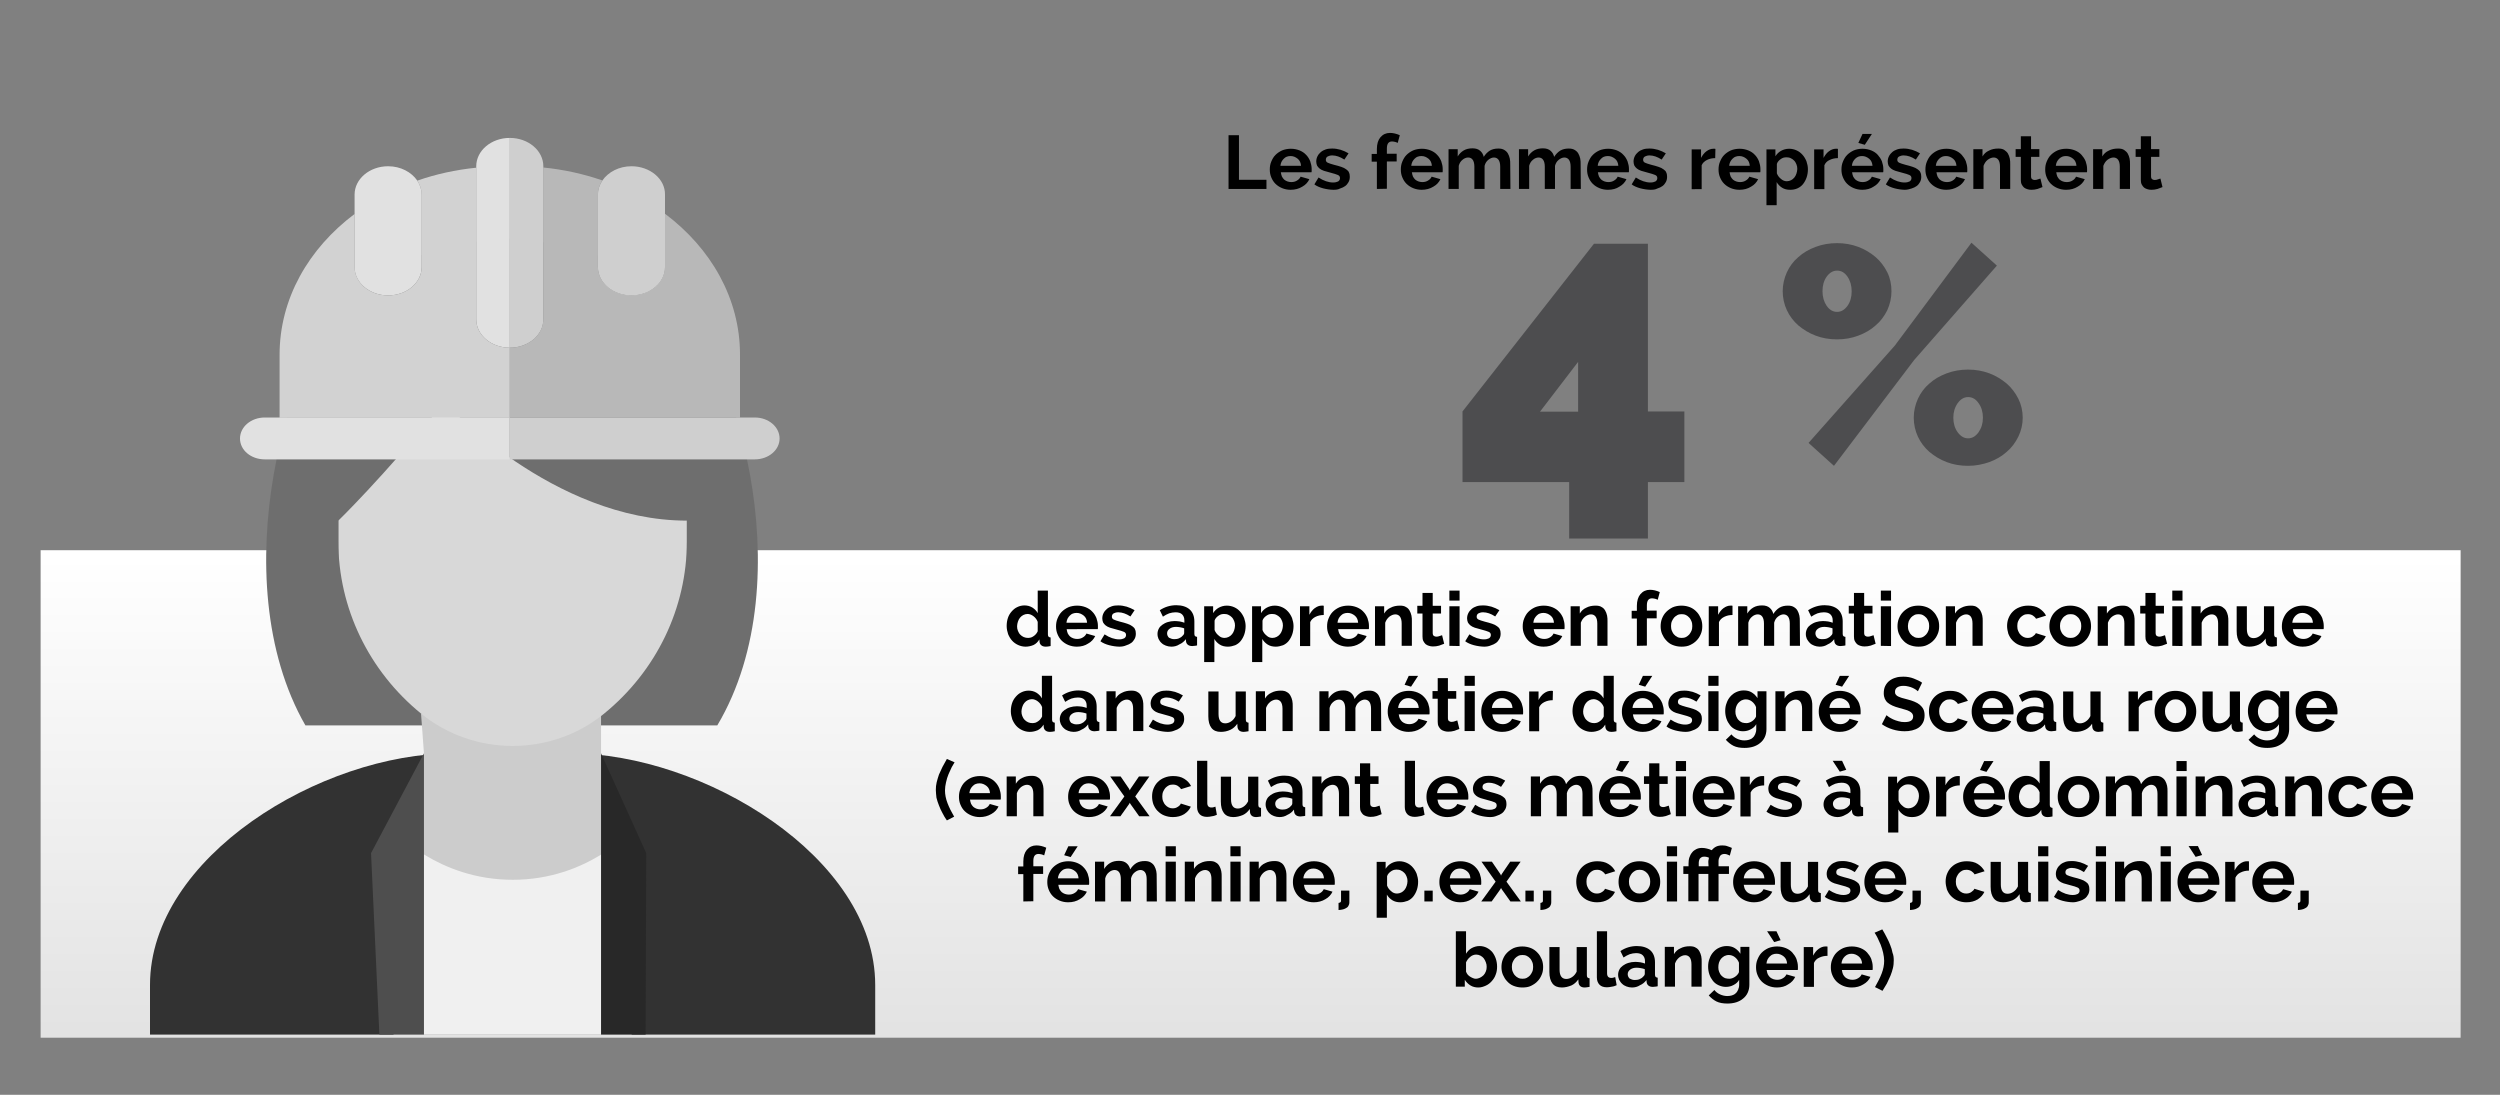 <?xml version="1.0" encoding="utf-8"?>
<!-- Generator: Adobe Illustrator 22.0.1, SVG Export Plug-In . SVG Version: 6.00 Build 0)  -->
<svg version="1.1" id="Layer_1" xmlns="http://www.w3.org/2000/svg" xmlns:xlink="http://www.w3.org/1999/xlink" x="0px" y="0px"
	 viewBox="0 0 1200 525.5" style="enable-background:new 0 0 1200 525.5;" xml:space="preserve">
<rect x="0" y="0" width="1200" height="525.5" fill="#808080" stroke="none"/>
<style type="text/css">
	.st0{fill:url(#SVGID_1_);}
	.st1{fill:#4D4D4F;}
	.st2{fill:#6E6E6E;}
	.st3{fill:#323232;}
	.st4{fill:#CCCCCC;}
	.st5{fill:#D8D8D8;}
	.st6{fill:#F0F0F0;}
	.st7{fill:#4E4E4E;}
	.st8{fill:#282828;}
	.st9{fill:#B8B8B8;}
	.st10{fill:#D2D2D2;}
	.st11{fill:#E1E1E1;}
	.st12{fill:#CFCFCF;}
</style>
<linearGradient id="SVGID_1_" gradientUnits="userSpaceOnUse" x1="600.3" y1="-674.826" x2="600.3" y2="-2748.604" gradientTransform="matrix(1 0 0 -1 0 -407.907)">
	<stop  offset="0" style="stop-color:#FFFFFF"/>
	<stop  offset="1" style="stop-color:#000000"/>
</linearGradient>
<rect x="19.5" y="264.1" class="st0" width="1161.6" height="234"/>
<g>
	<path class="st1" d="M753.2,258.5v-27.1H702v-33.9l63.1-80.5H791v80.5h17.5v33.9H791v27.1H753.2z M739.2,197.6h18.3v-23.9
		L739.2,197.6z"/>
	<path class="st1" d="M881.8,162.9c-3.7,0-7.2-0.6-10.3-1.8c-3.2-1.2-5.9-2.9-8.3-4.9c-2.3-2-4.2-4.5-5.5-7.3s-2-5.9-2-9.1
		s0.7-6.2,2-9.1c1.3-2.8,3.1-5.3,5.5-7.3c2.3-2.1,5.1-3.7,8.3-4.9c3.2-1.2,6.6-1.8,10.3-1.8c3.6,0,7,0.6,10.2,1.8
		c3.2,1.2,5.9,2.9,8.3,4.9c2.3,2,4.2,4.5,5.6,7.3c1.4,2.8,2,5.9,2,9.1s-0.7,6.2-2,9.1c-1.4,2.8-3.2,5.3-5.6,7.3
		c-2.3,2.1-5.1,3.7-8.3,4.9S885.5,162.9,881.8,162.9z M868.1,212.6l41.4-46.7l36.8-49.4l12.2,11l-39.7,45.3l-38.5,50.8L868.1,212.6z
		 M881.8,149.7c2,0,3.6-1,5-2.9c1.4-2,2-4.3,2-7s-0.7-5.1-2-7c-1.4-2-3-2.9-5-2.9s-3.6,1-5,2.9c-1.4,2-2,4.3-2,7s0.7,5.1,2,7
		C878.2,148.8,879.9,149.7,881.8,149.7z M944.7,223.6c-3.7,0-7.2-0.6-10.3-1.8c-3.2-1.2-5.9-2.9-8.3-4.9c-2.3-2-4.2-4.5-5.5-7.3
		s-2-5.9-2-9.1s0.7-6.2,2-9.1c1.3-2.8,3.1-5.3,5.5-7.3c2.3-2.1,5.1-3.7,8.3-4.9c3.2-1.2,6.6-1.8,10.3-1.8c3.6,0,7,0.6,10.2,1.8
		c3.2,1.2,5.9,2.9,8.3,4.9c2.3,2,4.2,4.5,5.6,7.3c1.4,2.8,2.1,5.9,2.1,9.1s-0.7,6.2-2.1,9.1c-1.4,2.8-3.2,5.3-5.6,7.3
		c-2.3,2.1-5.1,3.7-8.3,4.9C951.7,222.9,948.3,223.6,944.7,223.6z M944.7,210.4c2,0,3.6-1,5-2.9c1.4-2,2.1-4.3,2.1-7s-0.7-5.1-2.1-7
		c-1.4-2-3-2.9-5-2.9s-3.6,1-5,2.9c-1.4,2-2.1,4.3-2.1,7s0.7,5.1,2.1,7S942.7,210.4,944.7,210.4z"/>
</g>
<g id="XMLID_22_">
	<g id="XMLID_23_">
		<path id="XMLID_32_" class="st2" d="M320.1,140.3c-26.3-21.2-62.4-24.9-74.6-25.6v-0.1c0,0-0.7,0-2.1,0c-1.4,0-2.2,0-2.2,0v0.1
			c-11.9,0.7-46.4,4.5-71.5,25.6c-30.9,26-63.5,137.4-23.1,207.9H241l0,0h103.3C386.2,277.7,352.2,166.2,320.1,140.3z"/>
		<path id="XMLID_31_" class="st3" d="M420.1,496.6H72v-23.8c0-61.4,82.1-111.2,145.5-111.2h56.4c63.4,0,146.2,49.8,146.2,111.2
			L420.1,496.6L420.1,496.6z"/>
		<polygon id="XMLID_30_" class="st4" points="202.1,342.6 203.5,361.6 185.7,429.1 303.7,429.1 288.5,361.6 288.5,342.6 		"/>
		<path id="XMLID_28_" class="st5" d="M246,171.7h-83.6v88.2c0,31.9,14.6,62.2,39.8,82.7l0,0c25.4,20.6,62.4,20.6,87.7,0l0,0
			c25.2-20.5,39.8-50.8,39.8-82.7v-88.2H246z"/>
		<path id="XMLID_27_" class="st2" d="M162.4,249.9c0,0,20.6-19.9,50.9-56.8c0,0,52.1,56.8,116.4,56.8v62.5l8-100
			c3-37.8-18.4-72.3-50.1-80.4l-18-4.7c-27-7-55.3-2.9-80,11.7l0,0c-23.6,13.9-37.6,43.3-35.1,74.2l7.9,99.2L162.4,249.9
			L162.4,249.9z"/>
		<path id="XMLID_26_" class="st6" d="M303.2,398.5v98.2H188.9v-98.2c0,0,21,23.8,57.2,23.8S303.2,398.5,303.2,398.5z"/>
		<polygon id="XMLID_25_" class="st7" points="203.5,361.6 178.1,409.5 182.1,496.6 203.5,496.6 		"/>
		<polygon id="XMLID_24_" class="st8" points="288.5,361.6 310.2,409.5 309.9,496.6 288.5,496.6 		"/>
	</g>
</g>
<g>
	<g>
		<path d="M492.3,310.4c-1.3,0-2.5-0.3-3.6-0.8s-2.1-1.2-2.9-2.1s-1.4-1.9-1.9-3.1c-0.4-1.2-0.7-2.5-0.7-3.9s0.2-2.7,0.6-3.9
			c0.4-1.2,1-2.2,1.8-3.1s1.6-1.6,2.7-2.1c1-0.5,2.2-0.8,3.4-0.8c1.4,0,2.6,0.3,3.8,1c1.1,0.7,2,1.6,2.6,2.7v-10.8h4.9v21
			c0,0.5,0.1,0.9,0.3,1.1c0.2,0.2,0.5,0.3,1,0.4v4.1c-0.9,0.2-1.7,0.3-2.3,0.3c-0.9,0-1.6-0.2-2.1-0.6s-0.8-0.9-0.9-1.6l-0.1-1.3
			c-0.7,1.2-1.6,2.1-2.8,2.7C494.9,310.1,493.6,310.4,492.3,310.4z M493.5,306.2c0.5,0,0.9-0.1,1.4-0.2c0.5-0.2,0.9-0.4,1.3-0.7
			c0.4-0.3,0.8-0.6,1.1-1c0.3-0.4,0.6-0.8,0.8-1.3v-4.5c-0.4-1.1-1.1-2-2-2.7s-1.9-1.1-2.9-1.1c-0.7,0-1.4,0.2-2,0.5
			s-1.1,0.7-1.6,1.3c-0.4,0.5-0.8,1.2-1,1.9c-0.2,0.7-0.4,1.4-0.4,2.2c0,0.8,0.1,1.5,0.4,2.2s0.6,1.3,1.1,1.8s1,0.9,1.7,1.2
			S492.8,306.2,493.5,306.2z"/>
		<path d="M516.9,310.4c-1.5,0-2.9-0.3-4.1-0.8c-1.2-0.5-2.3-1.2-3.2-2.1c-0.9-0.9-1.5-1.9-2-3.1s-0.7-2.4-0.7-3.7
			c0-1.4,0.2-2.6,0.7-3.8c0.5-1.2,1.1-2.3,2-3.2c0.9-0.9,1.9-1.6,3.2-2.2c1.2-0.5,2.7-0.8,4.2-0.8c1.6,0,2.9,0.3,4.2,0.8
			c1.2,0.5,2.3,1.2,3.1,2.1c0.9,0.9,1.5,1.9,2,3.1c0.4,1.2,0.7,2.4,0.7,3.7c0,0.3,0,0.6,0,0.9s0,0.5-0.1,0.7H512
			c0.1,0.8,0.3,1.4,0.5,2c0.3,0.6,0.7,1.1,1.1,1.5c0.5,0.4,1,0.7,1.6,0.9c0.6,0.2,1.2,0.3,1.8,0.3c1,0,1.9-0.2,2.7-0.7
			c0.9-0.5,1.4-1.1,1.8-1.9l4.2,1.2c-0.7,1.5-1.8,2.7-3.4,3.6C520.8,309.9,519,310.4,516.9,310.4z M521.8,298.9
			c-0.1-1.4-0.6-2.6-1.6-3.4s-2.1-1.3-3.4-1.3c-0.7,0-1.3,0.1-1.8,0.3c-0.6,0.2-1.1,0.6-1.5,1s-0.8,0.9-1.1,1.5s-0.4,1.2-0.5,1.9
			H521.8z"/>
		<path d="M537.3,310.4c-0.8,0-1.6-0.1-2.4-0.2s-1.7-0.3-2.5-0.5s-1.6-0.5-2.3-0.8s-1.4-0.7-1.9-1.1l2-3.3c2.4,1.6,4.8,2.4,7,2.4
			c1,0,1.8-0.2,2.4-0.5c0.6-0.4,0.9-0.9,0.9-1.6s-0.3-1.2-1-1.5s-1.9-0.7-3.5-1.1c-1.2-0.3-2.3-0.6-3.2-0.9s-1.6-0.7-2.1-1.1
			s-0.9-0.9-1.2-1.4c-0.2-0.5-0.4-1.2-0.4-1.9c0-1,0.2-1.8,0.6-2.6c0.4-0.8,0.9-1.4,1.6-2s1.5-1,2.4-1.3s1.9-0.4,3-0.4
			c1.4,0,2.7,0.2,4.1,0.6c1.3,0.4,2.6,1,3.8,1.7l-2,3c-1.1-0.7-2.1-1.2-3-1.5s-1.9-0.5-2.8-0.5c-0.9,0-1.6,0.2-2.2,0.5
			c-0.6,0.3-0.9,0.9-0.9,1.6s0.3,1.1,0.9,1.4c0.6,0.3,1.6,0.6,3,1c1.4,0.3,2.5,0.7,3.5,1s1.7,0.7,2.4,1.2s1.1,0.9,1.3,1.5
			c0.3,0.6,0.4,1.3,0.4,2.1c0,0.9-0.2,1.8-0.6,2.5s-0.9,1.4-1.6,1.9c-0.7,0.5-1.5,0.9-2.5,1.2C539.6,310.2,538.5,310.4,537.3,310.4z
			"/>
		<path d="M562.2,310.4c-0.9,0-1.8-0.2-2.6-0.5s-1.5-0.7-2.1-1.3c-0.6-0.5-1-1.2-1.4-1.9c-0.3-0.7-0.5-1.5-0.5-2.4s0.2-1.7,0.6-2.5
			c0.4-0.8,1-1.4,1.7-1.9s1.6-1,2.6-1.3s2.1-0.5,3.3-0.5c0.8,0,1.7,0.1,2.5,0.2s1.5,0.4,2.2,0.6v-1.1c0-1.3-0.4-2.2-1.1-2.9
			c-0.7-0.7-1.8-1-3.2-1c-1,0-2,0.2-3,0.5c-1,0.4-2,0.9-3,1.6l-1.5-3.1c2.4-1.6,5.1-2.4,7.9-2.4c2.7,0,4.9,0.7,6.4,2
			s2.3,3.3,2.3,5.8v5.9c0,0.5,0.1,0.9,0.3,1.1s0.5,0.3,1,0.4v4.1c-0.5,0.1-0.9,0.2-1.3,0.2c-0.4,0-0.7,0.1-1,0.1
			c-0.9,0-1.6-0.2-2.1-0.6s-0.8-0.9-0.9-1.6l-0.1-1.1c-0.8,1.1-1.9,2-3.1,2.5C564.9,310.1,563.6,310.4,562.2,310.4z M563.6,306.8
			c0.8,0,1.6-0.1,2.3-0.4s1.3-0.7,1.7-1.2c0.5-0.4,0.8-0.9,0.8-1.4v-2.2c-0.6-0.2-1.2-0.4-1.9-0.5s-1.3-0.2-2-0.2
			c-1.3,0-2.3,0.3-3.1,0.9s-1.2,1.3-1.2,2.2c0,0.8,0.3,1.5,0.9,2.1C561.9,306.5,562.7,306.8,563.6,306.8z"/>
		<path d="M589.4,310.4c-1.5,0-2.8-0.3-3.9-1c-1.1-0.7-2-1.6-2.6-2.7v11.1H578V291h4.3v3.3c0.7-1.1,1.6-2,2.7-2.6
			c1.1-0.6,2.4-1,3.9-1c1.3,0,2.5,0.3,3.6,0.8s2,1.2,2.8,2.1s1.4,1.9,1.9,3.1c0.4,1.2,0.7,2.5,0.7,3.8c0,1.4-0.2,2.7-0.6,3.9
			c-0.4,1.2-1,2.3-1.7,3.2c-0.7,0.9-1.6,1.6-2.7,2.1C591.8,310.1,590.6,310.4,589.4,310.4z M587.8,306.2c0.7,0,1.4-0.2,2-0.5
			s1.1-0.7,1.6-1.3c0.4-0.5,0.8-1.2,1-1.9c0.2-0.7,0.4-1.4,0.4-2.2c0-0.8-0.1-1.5-0.4-2.2c-0.3-0.7-0.6-1.3-1.1-1.8s-1-0.9-1.7-1.2
			c-0.6-0.3-1.3-0.4-2.1-0.4c-0.5,0-0.9,0.1-1.4,0.2c-0.5,0.2-0.9,0.4-1.3,0.7s-0.8,0.6-1.1,1s-0.6,0.8-0.7,1.3v4.5
			c0.4,1.1,1.1,2,2,2.7C585.8,305.9,586.8,306.2,587.8,306.2z"/>
		<path d="M612.4,310.4c-1.5,0-2.8-0.3-3.9-1c-1.1-0.7-2-1.6-2.6-2.7v11.1H601V291h4.3v3.3c0.7-1.1,1.6-2,2.7-2.6
			c1.1-0.6,2.4-1,3.9-1c1.3,0,2.5,0.3,3.6,0.8s2,1.2,2.8,2.1s1.4,1.9,1.9,3.1c0.4,1.2,0.7,2.5,0.7,3.8c0,1.4-0.2,2.7-0.6,3.9
			c-0.4,1.2-1,2.3-1.7,3.2c-0.7,0.9-1.6,1.6-2.7,2.1C614.7,310.1,613.6,310.4,612.4,310.4z M610.8,306.2c0.7,0,1.4-0.2,2-0.5
			s1.1-0.7,1.6-1.3c0.4-0.5,0.8-1.2,1-1.9c0.2-0.7,0.4-1.4,0.4-2.2c0-0.8-0.1-1.5-0.4-2.2c-0.3-0.7-0.6-1.3-1.1-1.8s-1-0.9-1.7-1.2
			c-0.6-0.3-1.3-0.4-2.1-0.4c-0.5,0-0.9,0.1-1.4,0.2c-0.5,0.2-0.9,0.4-1.3,0.7s-0.8,0.6-1.1,1s-0.6,0.8-0.7,1.3v4.5
			c0.4,1.1,1.1,2,2,2.7C608.8,305.9,609.8,306.2,610.8,306.2z"/>
		<path d="M635.4,295.2c-1.5,0-2.8,0.3-4,0.9s-2,1.4-2.5,2.5v11.5H624V291h4.5v4.1c0.7-1.3,1.5-2.4,2.6-3.2s2.2-1.2,3.3-1.2
			c0.3,0,0.5,0,0.6,0s0.3,0,0.4,0.1L635.4,295.2L635.4,295.2z"/>
		<path d="M647,310.4c-1.5,0-2.9-0.3-4.1-0.8c-1.2-0.5-2.3-1.2-3.2-2.1s-1.5-1.9-2-3.1s-0.7-2.4-0.7-3.7c0-1.4,0.2-2.6,0.7-3.8
			c0.5-1.2,1.1-2.3,2-3.2c0.9-0.9,1.9-1.6,3.2-2.2c1.2-0.5,2.7-0.8,4.2-0.8c1.6,0,2.9,0.3,4.2,0.8c1.2,0.5,2.3,1.2,3.1,2.1
			c0.9,0.9,1.5,1.9,2,3.1c0.4,1.2,0.7,2.4,0.7,3.7c0,0.3,0,0.6,0,0.9s0,0.5-0.1,0.7h-14.7c0.1,0.8,0.3,1.4,0.5,2
			c0.3,0.6,0.7,1.1,1.1,1.5c0.5,0.4,1,0.7,1.6,0.9c0.6,0.2,1.2,0.3,1.8,0.3c1,0,1.9-0.2,2.7-0.7c0.9-0.5,1.4-1.1,1.8-1.9l4.2,1.2
			c-0.7,1.5-1.8,2.7-3.4,3.6C651,309.9,649.1,310.4,647,310.4z M651.9,298.9c-0.1-1.4-0.6-2.6-1.6-3.4s-2.1-1.3-3.4-1.3
			c-0.7,0-1.3,0.1-1.8,0.3c-0.6,0.2-1.1,0.6-1.5,1s-0.8,0.9-1.1,1.5s-0.4,1.2-0.5,1.9H651.9z"/>
		<path d="M677.7,310h-4.9v-10.7c0-1.5-0.3-2.6-0.8-3.3c-0.5-0.7-1.3-1.1-2.2-1.1c-0.5,0-1,0.1-1.5,0.3c-0.5,0.2-1,0.5-1.4,0.8
			c-0.4,0.4-0.9,0.8-1.2,1.3s-0.6,1-0.8,1.6V310H660v-19h4.4v3.5c0.7-1.2,1.7-2.2,3.1-2.8c1.3-0.7,2.8-1,4.5-1
			c1.2,0,2.2,0.2,2.9,0.7c0.8,0.4,1.3,1,1.7,1.7s0.7,1.5,0.9,2.4s0.2,1.8,0.2,2.7V310z"/>
		<path d="M693.2,309c-0.7,0.3-1.5,0.6-2.4,0.9c-1,0.3-2,0.4-3,0.4c-0.7,0-1.3-0.1-1.9-0.3c-0.6-0.2-1.1-0.4-1.6-0.8
			c-0.4-0.4-0.8-0.9-1.1-1.5s-0.4-1.3-0.4-2.2v-11h-2.5v-3.7h2.5v-6.2h4.9v6.2h4v3.7h-4v9.3c0,0.7,0.2,1.2,0.5,1.4
			c0.4,0.3,0.8,0.4,1.3,0.4s1-0.1,1.5-0.3c0.5-0.2,0.9-0.3,1.2-0.4L693.2,309z"/>
		<path d="M695.7,288.3v-4.8h4.9v4.8H695.7z M695.7,310v-19h4.9v19.1L695.7,310L695.7,310z"/>
		<path d="M712.4,310.4c-0.8,0-1.6-0.1-2.4-0.2s-1.7-0.3-2.5-0.5s-1.6-0.5-2.3-0.8s-1.4-0.7-1.9-1.1l2-3.3c2.4,1.6,4.8,2.4,7,2.4
			c1,0,1.8-0.2,2.4-0.5c0.6-0.4,0.9-0.9,0.9-1.6s-0.3-1.2-1-1.5s-1.9-0.7-3.5-1.1c-1.2-0.3-2.3-0.6-3.2-0.9s-1.6-0.7-2.1-1.1
			s-0.9-0.9-1.2-1.4c-0.2-0.5-0.4-1.2-0.4-1.9c0-1,0.2-1.8,0.6-2.6c0.4-0.8,0.9-1.4,1.6-2s1.5-1,2.4-1.3s1.9-0.4,3-0.4
			c1.4,0,2.7,0.2,4.1,0.6c1.3,0.4,2.6,1,3.8,1.7l-2,3c-1.1-0.7-2.1-1.2-3-1.5s-1.9-0.5-2.8-0.5c-0.9,0-1.6,0.2-2.2,0.5
			c-0.6,0.3-0.9,0.9-0.9,1.6s0.3,1.1,0.9,1.4c0.6,0.3,1.6,0.6,3,1c1.4,0.3,2.5,0.7,3.5,1s1.7,0.7,2.4,1.2s1.1,0.9,1.3,1.5
			c0.3,0.6,0.4,1.3,0.4,2.1c0,0.9-0.2,1.8-0.6,2.5s-0.9,1.4-1.6,1.9c-0.7,0.5-1.5,0.9-2.5,1.2C714.7,310.2,713.6,310.4,712.4,310.4z
			"/>
		<path d="M740.9,310.4c-1.5,0-2.9-0.3-4.1-0.8c-1.2-0.5-2.3-1.2-3.2-2.1s-1.5-1.9-2-3.1s-0.7-2.4-0.7-3.7c0-1.4,0.2-2.6,0.7-3.8
			c0.5-1.2,1.1-2.3,2-3.2c0.9-0.9,1.9-1.6,3.2-2.2c1.2-0.5,2.7-0.8,4.2-0.8c1.6,0,2.9,0.3,4.2,0.8c1.2,0.5,2.3,1.2,3.1,2.1
			c0.9,0.9,1.5,1.9,2,3.1c0.4,1.2,0.7,2.4,0.7,3.7c0,0.3,0,0.6,0,0.9s0,0.5-0.1,0.7h-14.7c0.1,0.8,0.3,1.4,0.5,2
			c0.3,0.6,0.7,1.1,1.1,1.5c0.5,0.4,1,0.7,1.6,0.9c0.6,0.2,1.2,0.3,1.8,0.3c1,0,1.9-0.2,2.7-0.7c0.9-0.5,1.4-1.1,1.8-1.9l4.2,1.2
			c-0.7,1.5-1.8,2.7-3.4,3.6C744.9,309.9,743.1,310.4,740.9,310.4z M745.9,298.9c-0.1-1.4-0.6-2.6-1.6-3.4s-2.1-1.3-3.4-1.3
			c-0.7,0-1.3,0.1-1.8,0.3c-0.6,0.2-1.1,0.6-1.5,1s-0.8,0.9-1.1,1.5s-0.4,1.2-0.5,1.9H745.9z"/>
		<path d="M771.6,310h-4.9v-10.7c0-1.5-0.3-2.6-0.8-3.3c-0.5-0.7-1.3-1.1-2.2-1.1c-0.5,0-1,0.1-1.5,0.3c-0.5,0.2-1,0.5-1.4,0.8
			c-0.4,0.4-0.9,0.8-1.2,1.3s-0.6,1-0.8,1.6V310h-4.9v-19h4.4v3.5c0.7-1.2,1.7-2.2,3.1-2.8c1.3-0.7,2.8-1,4.5-1
			c1.2,0,2.2,0.2,2.9,0.7c0.8,0.4,1.3,1,1.7,1.7s0.7,1.5,0.9,2.4s0.2,1.8,0.2,2.7V310z"/>
		<path d="M785.7,310v-13.1h-2.5v-3.7h2.5v-2.4c0-2.4,0.6-4.3,1.7-5.6c1.2-1.4,2.7-2.1,4.6-2.1c1.6,0,3.1,0.4,4.7,1.1l-1,3.7
			c-0.4-0.2-0.8-0.4-1.3-0.5s-1-0.2-1.4-0.2c-1.7,0-2.5,1.1-2.5,3.4v2.5h4.7v3.7h-4.7v13.1L785.7,310L785.7,310z"/>
		<path d="M807.1,310.4c-1.6,0-2.9-0.3-4.2-0.8s-2.3-1.3-3.1-2.2c-0.9-0.9-1.5-2-2-3.1c-0.5-1.2-0.7-2.4-0.7-3.7
			c0-1.3,0.2-2.6,0.7-3.8c0.5-1.2,1.1-2.2,2-3.1s1.9-1.6,3.1-2.2c1.2-0.5,2.6-0.8,4.2-0.8c1.6,0,2.9,0.3,4.2,0.8
			c1.2,0.5,2.3,1.3,3.1,2.2c0.9,0.9,1.5,2,2,3.1c0.5,1.2,0.7,2.5,0.7,3.8s-0.2,2.6-0.7,3.7c-0.5,1.2-1.1,2.2-2,3.1
			c-0.8,0.9-1.9,1.6-3.1,2.2S808.7,310.4,807.1,310.4z M802.1,300.5c0,0.8,0.1,1.6,0.4,2.3c0.3,0.7,0.6,1.3,1.1,1.8
			c0.4,0.5,1,0.9,1.6,1.2c0.6,0.3,1.3,0.4,2,0.4s1.4-0.1,2-0.4s1.1-0.7,1.6-1.2c0.4-0.5,0.8-1.1,1.1-1.8s0.4-1.5,0.4-2.3
			s-0.1-1.6-0.4-2.3c-0.3-0.7-0.6-1.3-1.1-1.8c-0.4-0.5-1-0.9-1.6-1.2c-0.6-0.3-1.3-0.4-2-0.4s-1.4,0.1-2,0.4s-1.1,0.7-1.6,1.2
			c-0.4,0.5-0.8,1.1-1.1,1.8S802.1,299.7,802.1,300.5z"/>
		<path d="M831.6,295.2c-1.5,0-2.8,0.3-4,0.9s-2,1.4-2.5,2.5v11.5h-4.9V291h4.5v4.1c0.7-1.3,1.5-2.4,2.6-3.2s2.2-1.2,3.3-1.2
			c0.3,0,0.5,0,0.6,0s0.3,0,0.4,0.1L831.6,295.2L831.6,295.2z"/>
		<path d="M864,310h-4.9v-10.7c0-1.5-0.3-2.6-0.8-3.3c-0.5-0.7-1.3-1.1-2.2-1.1s-1.8,0.4-2.7,1.1s-1.5,1.7-1.8,2.9V310h-4.9v-10.7
			c0-1.5-0.3-2.6-0.8-3.3c-0.5-0.7-1.2-1.1-2.2-1.1c-0.9,0-1.9,0.4-2.7,1.1c-0.9,0.7-1.5,1.7-1.8,2.9V310h-4.9v-19h4.4v3.5
			c0.7-1.2,1.7-2.2,2.9-2.9c1.2-0.7,2.6-1,4.2-1c1.6,0,2.8,0.4,3.7,1.2c0.9,0.8,1.4,1.7,1.7,2.9c0.8-1.3,1.8-2.3,2.9-3
			c1.2-0.7,2.5-1,4.1-1c1.2,0,2.1,0.2,2.9,0.7s1.3,1,1.7,1.7s0.7,1.5,0.9,2.4s0.2,1.8,0.2,2.7L864,310L864,310z"/>
		<path d="M873.4,310.4c-0.9,0-1.8-0.2-2.6-0.5s-1.5-0.7-2.1-1.3s-1-1.2-1.4-1.9c-0.3-0.7-0.5-1.5-0.5-2.4s0.2-1.7,0.6-2.5
			c0.4-0.8,1-1.4,1.7-1.9s1.6-1,2.6-1.3s2.1-0.5,3.3-0.5c0.8,0,1.7,0.1,2.5,0.2s1.5,0.4,2.2,0.6v-1.1c0-1.3-0.4-2.2-1.1-2.9
			c-0.7-0.7-1.8-1-3.2-1c-1,0-2,0.2-3,0.5c-1,0.4-2,0.9-3,1.6l-1.5-3.1c2.5-1.6,5.1-2.4,7.9-2.4c2.7,0,4.9,0.7,6.4,2
			s2.3,3.3,2.3,5.8v5.9c0,0.5,0.1,0.9,0.3,1.1s0.5,0.3,1,0.4v4.1c-0.5,0.1-0.9,0.2-1.3,0.2s-0.7,0.1-1,0.1c-0.9,0-1.6-0.2-2.1-0.6
			s-0.8-0.9-0.9-1.6l-0.1-1.1c-0.8,1.1-1.9,2-3.1,2.5C876.1,310.1,874.8,310.4,873.4,310.4z M874.8,306.8c0.8,0,1.6-0.1,2.3-0.4
			s1.3-0.7,1.7-1.2c0.5-0.4,0.8-0.9,0.8-1.4v-2.2c-0.6-0.2-1.2-0.4-1.9-0.5s-1.3-0.2-2-0.2c-1.3,0-2.3,0.3-3.1,0.9s-1.2,1.3-1.2,2.2
			c0,0.8,0.3,1.5,0.9,2.1S873.9,306.8,874.8,306.8z"/>
		<path d="M900.3,309c-0.7,0.3-1.5,0.6-2.4,0.9c-1,0.3-2,0.4-3,0.4c-0.7,0-1.3-0.1-1.9-0.3c-0.6-0.2-1.1-0.4-1.6-0.8
			c-0.4-0.4-0.8-0.9-1.1-1.5s-0.4-1.3-0.4-2.2v-11h-2.5v-3.7h2.5v-6.2h4.9v6.2h4v3.7h-4v9.3c0,0.7,0.2,1.2,0.5,1.4
			c0.4,0.3,0.8,0.4,1.3,0.4s1-0.1,1.5-0.3c0.5-0.2,0.9-0.3,1.2-0.4L900.3,309z"/>
		<path d="M902.8,288.3v-4.8h4.9v4.8H902.8z M902.8,310v-19h4.9v19.1L902.8,310L902.8,310z"/>
		<path d="M920.8,310.4c-1.6,0-2.9-0.3-4.2-0.8s-2.3-1.3-3.1-2.2c-0.9-0.9-1.5-2-2-3.1c-0.5-1.2-0.7-2.4-0.7-3.7
			c0-1.3,0.2-2.6,0.7-3.8s1.1-2.2,2-3.1s1.9-1.6,3.1-2.2c1.2-0.5,2.6-0.8,4.2-0.8s2.9,0.3,4.2,0.8c1.2,0.5,2.3,1.3,3.1,2.2
			c0.9,0.9,1.5,2,2,3.1s0.7,2.5,0.7,3.8s-0.2,2.6-0.7,3.7c-0.5,1.2-1.1,2.2-2,3.1c-0.8,0.9-1.9,1.6-3.1,2.2S922.4,310.4,920.8,310.4
			z M915.8,300.5c0,0.8,0.1,1.6,0.4,2.3s0.6,1.3,1.1,1.8c0.4,0.5,1,0.9,1.6,1.2c0.6,0.3,1.3,0.4,2,0.4s1.4-0.1,2-0.4
			s1.1-0.7,1.6-1.2s0.8-1.1,1.1-1.8s0.4-1.5,0.4-2.3s-0.1-1.6-0.4-2.3c-0.3-0.7-0.6-1.3-1.1-1.8s-1-0.9-1.6-1.2
			c-0.6-0.3-1.3-0.4-2-0.4s-1.4,0.1-2,0.4s-1.1,0.7-1.6,1.2c-0.4,0.5-0.8,1.1-1.1,1.8C916,298.9,915.8,299.7,915.8,300.5z"/>
		<path d="M951.7,310h-4.9v-10.7c0-1.5-0.3-2.6-0.8-3.3c-0.5-0.7-1.3-1.1-2.2-1.1c-0.5,0-1,0.1-1.5,0.3c-0.5,0.2-1,0.5-1.4,0.8
			s-0.9,0.8-1.2,1.3s-0.6,1-0.8,1.6V310H934v-19h4.4v3.5c0.7-1.2,1.7-2.2,3.1-2.8c1.3-0.7,2.8-1,4.5-1c1.2,0,2.2,0.2,2.9,0.7
			s1.3,1,1.7,1.7s0.7,1.5,0.9,2.4s0.2,1.8,0.2,2.7L951.7,310L951.7,310z"/>
		<path d="M963.4,300.5c0-1.3,0.2-2.6,0.7-3.8c0.5-1.2,1.1-2.2,2-3.1s1.9-1.6,3.2-2.1c1.2-0.5,2.6-0.8,4.2-0.8
			c2.1,0,3.9,0.4,5.3,1.3s2.6,2.1,3.3,3.5l-4.8,1.5c-0.4-0.7-1-1.2-1.6-1.6c-0.7-0.4-1.4-0.6-2.3-0.6c-0.7,0-1.4,0.1-2,0.4
			s-1.1,0.7-1.6,1.2c-0.4,0.5-0.8,1.1-1.1,1.8c-0.3,0.7-0.4,1.5-0.4,2.3s0.1,1.6,0.4,2.3c0.3,0.7,0.6,1.3,1.1,1.8
			c0.4,0.5,1,0.9,1.6,1.2c0.6,0.3,1.2,0.4,1.9,0.4c0.9,0,1.7-0.2,2.4-0.7s1.3-1,1.5-1.6l4.8,1.5c-0.7,1.5-1.7,2.6-3.2,3.6
			c-1.5,0.9-3.3,1.4-5.4,1.4c-1.6,0-2.9-0.3-4.2-0.8s-2.3-1.3-3.2-2.2c-0.9-0.9-1.5-2-2-3.2C963.7,303.1,963.4,301.8,963.4,300.5z"
			/>
		<path d="M993.7,310.4c-1.6,0-2.9-0.3-4.2-0.8s-2.3-1.3-3.1-2.2c-0.9-0.9-1.5-2-2-3.1c-0.5-1.2-0.7-2.4-0.7-3.7
			c0-1.3,0.2-2.6,0.7-3.8s1.1-2.2,2-3.1s1.9-1.6,3.1-2.2c1.2-0.5,2.6-0.8,4.2-0.8s2.9,0.3,4.2,0.8c1.2,0.5,2.3,1.3,3.1,2.2
			c0.9,0.9,1.5,2,2,3.1s0.7,2.5,0.7,3.8s-0.2,2.6-0.7,3.7c-0.5,1.2-1.1,2.2-2,3.1c-0.8,0.9-1.9,1.6-3.1,2.2S995.3,310.4,993.7,310.4
			z M988.8,300.5c0,0.8,0.1,1.6,0.4,2.3s0.6,1.3,1.1,1.8c0.4,0.5,1,0.9,1.6,1.2c0.6,0.3,1.3,0.4,2,0.4s1.4-0.1,2-0.4
			s1.1-0.7,1.6-1.2s0.8-1.1,1.1-1.8s0.4-1.5,0.4-2.3s-0.1-1.6-0.4-2.3c-0.3-0.7-0.6-1.3-1.1-1.8s-1-0.9-1.6-1.2
			c-0.6-0.3-1.3-0.4-2-0.4s-1.4,0.1-2,0.4s-1.1,0.7-1.6,1.2c-0.4,0.5-0.8,1.1-1.1,1.8S988.8,299.7,988.8,300.5z"/>
		<path d="M1024.6,310h-4.9v-10.7c0-1.5-0.3-2.6-0.8-3.3c-0.5-0.7-1.3-1.1-2.2-1.1c-0.5,0-1,0.1-1.5,0.3c-0.5,0.2-1,0.5-1.4,0.8
			s-0.9,0.8-1.2,1.3s-0.6,1-0.8,1.6V310h-4.9v-19h4.4v3.5c0.7-1.2,1.7-2.2,3.1-2.8c1.3-0.7,2.8-1,4.5-1c1.2,0,2.2,0.2,2.9,0.7
			s1.3,1,1.7,1.7s0.7,1.5,0.9,2.4s0.2,1.8,0.2,2.7L1024.6,310L1024.6,310z"/>
		<path d="M1040.2,309c-0.7,0.3-1.5,0.6-2.4,0.9c-1,0.3-2,0.4-3,0.4c-0.7,0-1.3-0.1-1.9-0.3c-0.6-0.2-1.1-0.4-1.6-0.8
			c-0.4-0.4-0.8-0.9-1.1-1.5c-0.3-0.6-0.4-1.3-0.4-2.2v-11h-2.5v-3.7h2.5v-6.2h4.9v6.2h4v3.7h-4v9.3c0,0.7,0.2,1.2,0.5,1.4
			c0.4,0.3,0.8,0.4,1.3,0.4s1-0.1,1.5-0.3c0.5-0.2,0.9-0.3,1.2-0.4L1040.2,309z"/>
		<path d="M1042.7,288.3v-4.8h4.9v4.8H1042.7z M1042.7,310v-19h4.9v19.1L1042.7,310L1042.7,310z"/>
		<path d="M1069.6,310h-4.9v-10.7c0-1.5-0.3-2.6-0.8-3.3c-0.5-0.7-1.3-1.1-2.2-1.1c-0.5,0-1,0.1-1.5,0.3c-0.5,0.2-1,0.5-1.4,0.8
			s-0.9,0.8-1.2,1.3s-0.6,1-0.8,1.6V310h-4.9v-19h4.4v3.5c0.7-1.2,1.7-2.2,3.1-2.8c1.3-0.7,2.8-1,4.5-1c1.2,0,2.2,0.2,2.9,0.7
			s1.3,1,1.7,1.7c0.4,0.7,0.7,1.5,0.9,2.4s0.2,1.8,0.2,2.7L1069.6,310L1069.6,310z"/>
		<path d="M1079.6,310.4c-2,0-3.5-0.6-4.5-1.9s-1.5-3.1-1.5-5.6V291h4.9v10.9c0,2.9,1.1,4.4,3.2,4.4c1,0,1.9-0.3,2.8-0.9
			s1.6-1.4,2.2-2.6V291h4.9v13.5c0,0.5,0.1,0.9,0.3,1.1c0.2,0.2,0.5,0.3,1,0.4v4.1c-0.5,0.1-1,0.2-1.3,0.2c-0.4,0-0.7,0.1-1,0.1
			c-0.9,0-1.6-0.2-2.1-0.6s-0.8-1-0.9-1.7l-0.1-1.6c-0.9,1.3-2,2.3-3.3,2.9C1082.7,310.1,1081.2,310.4,1079.6,310.4z"/>
		<path d="M1105.3,310.4c-1.5,0-2.9-0.3-4.1-0.8s-2.3-1.2-3.2-2.1c-0.9-0.9-1.5-1.9-2-3.1s-0.7-2.4-0.7-3.7c0-1.4,0.2-2.6,0.7-3.8
			c0.5-1.2,1.1-2.3,2-3.2c0.9-0.9,1.9-1.6,3.2-2.2c1.2-0.5,2.6-0.8,4.2-0.8s2.9,0.3,4.2,0.8c1.2,0.5,2.3,1.2,3.1,2.1s1.5,1.9,2,3.1
			c0.4,1.2,0.7,2.4,0.7,3.7c0,0.3,0,0.6,0,0.9s0,0.5-0.1,0.7h-14.7c0.1,0.8,0.3,1.4,0.5,2c0.3,0.6,0.7,1.1,1.1,1.5
			c0.5,0.4,1,0.7,1.6,0.9c0.6,0.2,1.2,0.3,1.8,0.3c1,0,1.9-0.2,2.7-0.7c0.9-0.5,1.4-1.1,1.8-1.9l4.2,1.2c-0.7,1.5-1.8,2.7-3.4,3.6
			C1109.3,309.9,1107.4,310.4,1105.3,310.4z M1110.2,298.9c-0.1-1.4-0.6-2.6-1.6-3.4s-2.1-1.3-3.4-1.3c-0.7,0-1.3,0.1-1.8,0.3
			s-1.1,0.6-1.5,1s-0.8,0.9-1.1,1.5c-0.3,0.6-0.4,1.2-0.5,1.9H1110.2z"/>
		<path d="M494.3,351.3c-1.3,0-2.5-0.3-3.6-0.8s-2.1-1.2-2.9-2.1s-1.4-1.9-1.9-3.1c-0.4-1.2-0.7-2.5-0.7-3.9s0.2-2.7,0.6-3.9
			c0.4-1.2,1-2.2,1.8-3.1s1.6-1.6,2.7-2.1c1-0.5,2.2-0.8,3.4-0.8c1.4,0,2.6,0.3,3.8,1c1.1,0.7,2,1.6,2.6,2.7v-10.8h4.9v21
			c0,0.5,0.1,0.9,0.3,1.1c0.2,0.2,0.5,0.3,1,0.4v4.1c-0.9,0.2-1.7,0.3-2.3,0.3c-0.9,0-1.6-0.2-2.1-0.6s-0.8-0.9-0.9-1.6l-0.1-1.3
			c-0.7,1.2-1.6,2.1-2.8,2.7C496.9,351,495.7,351.3,494.3,351.3z M495.6,347.1c0.5,0,0.9-0.1,1.4-0.2c0.5-0.2,0.9-0.4,1.3-0.7
			c0.4-0.3,0.8-0.6,1.1-1c0.3-0.4,0.6-0.8,0.8-1.3v-4.5c-0.4-1.1-1.1-2-2-2.7s-1.9-1.1-2.9-1.1c-0.7,0-1.4,0.2-2,0.5
			s-1.1,0.7-1.6,1.3c-0.4,0.5-0.8,1.2-1,1.9c-0.2,0.7-0.4,1.4-0.4,2.2c0,0.8,0.1,1.5,0.4,2.2s0.6,1.3,1.1,1.8s1,0.9,1.7,1.2
			S494.8,347.1,495.6,347.1z"/>
		<path d="M515.3,351.3c-0.9,0-1.8-0.2-2.6-0.5s-1.5-0.7-2.1-1.3c-0.6-0.5-1-1.2-1.4-1.9c-0.3-0.7-0.5-1.5-0.5-2.4s0.2-1.7,0.6-2.5
			s1-1.4,1.7-1.9s1.6-1,2.6-1.3s2.1-0.5,3.3-0.5c0.8,0,1.7,0.1,2.5,0.2s1.5,0.4,2.2,0.6v-1.1c0-1.3-0.4-2.2-1.1-2.9
			c-0.7-0.7-1.8-1-3.2-1c-1,0-2,0.2-3,0.5c-1,0.4-2,0.9-3,1.6l-1.5-3.1c2.4-1.6,5.1-2.4,7.9-2.4c2.7,0,4.9,0.7,6.4,2
			s2.3,3.3,2.3,5.8v5.9c0,0.5,0.1,0.9,0.3,1.1s0.5,0.3,1,0.4v4.1c-0.5,0.1-0.9,0.2-1.3,0.2c-0.4,0-0.7,0.1-1,0.1
			c-0.9,0-1.6-0.2-2.1-0.6s-0.8-0.9-0.9-1.6l-0.1-1.1c-0.8,1.1-1.9,2-3.1,2.5C518,351,516.7,351.3,515.3,351.3z M516.7,347.7
			c0.8,0,1.6-0.1,2.3-0.4s1.3-0.7,1.7-1.2c0.5-0.4,0.8-0.9,0.8-1.4v-2.2c-0.6-0.2-1.2-0.4-1.9-0.5s-1.3-0.2-2-0.2
			c-1.3,0-2.3,0.3-3.1,0.9s-1.2,1.3-1.2,2.2c0,0.8,0.3,1.5,0.9,2.1C515,347.4,515.7,347.7,516.7,347.7z"/>
		<path d="M548.8,350.9h-4.9v-10.7c0-1.5-0.3-2.6-0.8-3.3c-0.5-0.7-1.3-1.1-2.2-1.1c-0.5,0-1,0.1-1.5,0.3c-0.5,0.2-1,0.5-1.4,0.8
			c-0.4,0.4-0.9,0.8-1.2,1.3s-0.6,1-0.8,1.6v11.1h-4.9v-19.1h4.4v3.5c0.7-1.2,1.7-2.2,3.1-2.8c1.3-0.7,2.8-1,4.5-1
			c1.2,0,2.2,0.2,2.9,0.7c0.8,0.4,1.3,1,1.7,1.7s0.7,1.5,0.9,2.4s0.2,1.8,0.2,2.7V350.9z"/>
		<path d="M560.5,351.3c-0.8,0-1.6-0.1-2.4-0.2s-1.7-0.3-2.5-0.5s-1.6-0.5-2.3-0.8s-1.4-0.7-1.9-1.1l2-3.3c2.4,1.6,4.8,2.4,7,2.4
			c1,0,1.8-0.2,2.4-0.5c0.6-0.4,0.9-0.9,0.9-1.6s-0.3-1.2-1-1.5s-1.9-0.7-3.5-1.1c-1.2-0.3-2.3-0.6-3.2-0.9s-1.6-0.7-2.1-1.1
			s-0.9-0.9-1.2-1.4c-0.2-0.5-0.4-1.2-0.4-1.9c0-1,0.2-1.8,0.6-2.6c0.4-0.8,0.9-1.4,1.6-2s1.5-1,2.4-1.3s1.9-0.4,3-0.4
			c1.4,0,2.7,0.2,4.1,0.6c1.3,0.4,2.6,1,3.8,1.7l-2,3c-1.1-0.7-2.1-1.2-3-1.5s-1.9-0.5-2.8-0.5c-0.9,0-1.6,0.2-2.2,0.5
			c-0.6,0.3-0.9,0.9-0.9,1.6s0.3,1.1,0.9,1.4c0.6,0.3,1.6,0.6,3,1c1.4,0.3,2.5,0.7,3.5,1s1.7,0.7,2.4,1.2s1.1,0.9,1.3,1.5
			c0.3,0.6,0.4,1.3,0.4,2.1c0,0.9-0.2,1.8-0.6,2.5s-0.9,1.4-1.6,1.9c-0.7,0.5-1.5,0.9-2.5,1.2C562.8,351.1,561.7,351.3,560.5,351.3z
			"/>
		<path d="M586,351.3c-2,0-3.5-0.6-4.5-1.9s-1.5-3.1-1.5-5.6v-11.9h4.9v10.9c0,2.9,1.1,4.4,3.2,4.4c1,0,1.9-0.3,2.8-0.9
			c0.9-0.6,1.6-1.4,2.2-2.6v-11.8h4.9v13.5c0,0.5,0.1,0.9,0.3,1.1s0.5,0.3,1,0.4v4.1c-0.5,0.1-1,0.2-1.3,0.2c-0.4,0-0.7,0.1-1,0.1
			c-0.9,0-1.6-0.2-2.1-0.6s-0.8-1-0.9-1.7l-0.1-1.6c-0.9,1.3-2,2.3-3.3,2.9C589.1,351,587.6,351.3,586,351.3z"/>
		<path d="M620.5,350.9h-4.9v-10.7c0-1.5-0.3-2.6-0.8-3.3c-0.5-0.7-1.3-1.1-2.2-1.1c-0.5,0-1,0.1-1.5,0.3c-0.5,0.2-1,0.5-1.4,0.8
			c-0.4,0.4-0.9,0.8-1.2,1.3s-0.6,1-0.8,1.6v11.1h-4.9v-19.1h4.4v3.5c0.7-1.2,1.7-2.2,3.1-2.8c1.3-0.7,2.8-1,4.5-1
			c1.2,0,2.2,0.2,2.9,0.7c0.8,0.4,1.3,1,1.7,1.7s0.7,1.5,0.9,2.4s0.2,1.8,0.2,2.7V350.9z"/>
		<path d="M663,350.9h-4.9v-10.7c0-1.5-0.3-2.6-0.8-3.3c-0.5-0.7-1.3-1.1-2.2-1.1s-1.8,0.4-2.7,1.1s-1.5,1.7-1.8,2.9v11.1h-4.9
			v-10.7c0-1.5-0.3-2.6-0.8-3.3c-0.5-0.7-1.2-1.1-2.2-1.1c-0.9,0-1.9,0.4-2.7,1.1c-0.9,0.7-1.5,1.7-1.8,2.9v11.1h-4.9v-19.1h4.4v3.5
			c0.7-1.2,1.7-2.2,2.9-2.9c1.2-0.7,2.6-1,4.2-1c1.6,0,2.8,0.4,3.7,1.2c0.9,0.8,1.4,1.7,1.7,2.9c0.8-1.3,1.8-2.3,2.9-3
			c1.2-0.7,2.5-1,4.1-1c1.2,0,2.1,0.2,2.9,0.7s1.3,1,1.7,1.7s0.7,1.5,0.9,2.4s0.2,1.8,0.2,2.7L663,350.9L663,350.9z"/>
		<path d="M676.1,351.3c-1.5,0-2.9-0.3-4.1-0.8c-1.2-0.5-2.3-1.2-3.2-2.1s-1.5-1.9-2-3.1s-0.7-2.4-0.7-3.7c0-1.4,0.2-2.6,0.7-3.8
			c0.5-1.2,1.1-2.3,2-3.2c0.9-0.9,1.9-1.6,3.2-2.2c1.2-0.5,2.7-0.8,4.2-0.8c1.6,0,2.9,0.3,4.2,0.8c1.2,0.5,2.3,1.2,3.1,2.1
			c0.9,0.9,1.5,1.9,2,3.1c0.4,1.2,0.7,2.4,0.7,3.7c0,0.3,0,0.6,0,0.9s0,0.5-0.1,0.7h-14.7c0.1,0.8,0.3,1.4,0.5,2
			c0.3,0.6,0.7,1.1,1.1,1.5c0.5,0.4,1,0.7,1.6,0.9c0.6,0.2,1.2,0.3,1.8,0.3c1,0,1.9-0.2,2.7-0.7c0.9-0.5,1.4-1.1,1.8-1.9l4.2,1.2
			c-0.7,1.5-1.8,2.7-3.4,3.6C680.1,350.8,678.2,351.3,676.1,351.3z M681,339.8c-0.1-1.4-0.6-2.6-1.6-3.4s-2.1-1.3-3.4-1.3
			c-0.7,0-1.3,0.1-1.8,0.3c-0.6,0.2-1.1,0.6-1.5,1s-0.8,0.9-1.1,1.5s-0.4,1.2-0.5,1.9H681z M677.3,329.6l-3.1-0.9l2-4.3h4.5
			L677.3,329.6z"/>
		<path d="M700.5,349.9c-0.7,0.3-1.5,0.6-2.4,0.9c-1,0.3-2,0.4-3,0.4c-0.7,0-1.3-0.1-1.9-0.3c-0.6-0.2-1.1-0.4-1.6-0.8
			c-0.4-0.4-0.8-0.9-1.1-1.5s-0.4-1.3-0.4-2.2v-11h-2.5v-3.7h2.5v-6.2h4.9v6.2h4v3.7h-4v9.3c0,0.7,0.2,1.2,0.5,1.4
			c0.4,0.3,0.8,0.4,1.3,0.4s1-0.1,1.5-0.3c0.5-0.2,0.9-0.3,1.2-0.4L700.5,349.9z"/>
		<path d="M703,329.2v-4.8h4.9v4.8H703z M703,350.9v-19.1h4.9v19.1H703z"/>
		<path d="M721,351.3c-1.5,0-2.9-0.3-4.1-0.8c-1.2-0.5-2.3-1.2-3.2-2.1s-1.5-1.9-2-3.1s-0.7-2.4-0.7-3.7c0-1.4,0.2-2.6,0.7-3.8
			c0.5-1.2,1.1-2.3,2-3.2c0.9-0.9,1.9-1.6,3.2-2.2c1.2-0.5,2.7-0.8,4.2-0.8c1.6,0,2.9,0.3,4.2,0.8c1.2,0.5,2.3,1.2,3.1,2.1
			c0.9,0.9,1.5,1.9,2,3.1c0.4,1.2,0.7,2.4,0.7,3.7c0,0.3,0,0.6,0,0.9s0,0.5-0.1,0.7h-14.7c0.1,0.8,0.3,1.4,0.5,2
			c0.3,0.6,0.7,1.1,1.1,1.5c0.5,0.4,1,0.7,1.6,0.9c0.6,0.2,1.2,0.3,1.8,0.3c1,0,1.9-0.2,2.7-0.7c0.9-0.5,1.4-1.1,1.8-1.9l4.2,1.2
			c-0.7,1.5-1.8,2.7-3.4,3.6C725,350.8,723.2,351.3,721,351.3z M726,339.8c-0.1-1.4-0.6-2.6-1.6-3.4s-2.1-1.3-3.4-1.3
			c-0.7,0-1.3,0.1-1.8,0.3c-0.6,0.2-1.1,0.6-1.5,1s-0.8,0.9-1.1,1.5s-0.4,1.2-0.5,1.9H726z"/>
		<path d="M745.3,336.1c-1.5,0-2.8,0.3-4,0.9s-2,1.4-2.5,2.5V351H734v-19.1h4.5v4.1c0.7-1.3,1.5-2.4,2.6-3.2s2.2-1.2,3.3-1.2
			c0.3,0,0.5,0,0.6,0s0.3,0,0.4,0.1L745.3,336.1L745.3,336.1z"/>
		<path d="M763.9,351.3c-1.3,0-2.5-0.3-3.6-0.8s-2.1-1.2-2.9-2.1c-0.8-0.9-1.4-1.9-1.9-3.1c-0.4-1.2-0.7-2.5-0.7-3.9
			s0.2-2.7,0.6-3.9c0.4-1.2,1-2.2,1.8-3.1s1.6-1.6,2.7-2.1c1-0.5,2.2-0.8,3.4-0.8c1.4,0,2.6,0.3,3.8,1c1.1,0.7,2,1.6,2.6,2.7v-10.8
			h4.9v21c0,0.5,0.1,0.9,0.3,1.1s0.5,0.3,1,0.4v4.1c-0.9,0.2-1.7,0.3-2.3,0.3c-0.9,0-1.6-0.2-2.1-0.6s-0.8-0.9-0.9-1.6l-0.1-1.3
			c-0.7,1.2-1.6,2.1-2.8,2.7C766.5,351,765.3,351.3,763.9,351.3z M765.2,347.1c0.5,0,0.9-0.1,1.4-0.2c0.5-0.2,0.9-0.4,1.3-0.7
			c0.4-0.3,0.8-0.6,1.1-1s0.6-0.8,0.8-1.3v-4.5c-0.4-1.1-1.1-2-2-2.7s-1.9-1.1-2.9-1.1c-0.7,0-1.4,0.2-2,0.5s-1.1,0.7-1.6,1.3
			c-0.4,0.5-0.8,1.2-1,1.9c-0.2,0.7-0.4,1.4-0.4,2.2c0,0.8,0.1,1.5,0.4,2.2c0.3,0.7,0.6,1.3,1.1,1.8s1,0.9,1.7,1.2
			S764.5,347.1,765.2,347.1z"/>
		<path d="M788.5,351.3c-1.5,0-2.9-0.3-4.1-0.8c-1.2-0.5-2.3-1.2-3.2-2.1s-1.5-1.9-2-3.1s-0.7-2.4-0.7-3.7c0-1.4,0.2-2.6,0.7-3.8
			c0.5-1.2,1.1-2.3,2-3.2c0.9-0.9,1.9-1.6,3.2-2.2c1.2-0.5,2.7-0.8,4.2-0.8c1.6,0,2.9,0.3,4.2,0.8c1.2,0.5,2.3,1.2,3.1,2.1
			c0.9,0.9,1.5,1.9,2,3.1c0.4,1.2,0.7,2.4,0.7,3.7c0,0.3,0,0.6,0,0.9s0,0.5-0.1,0.7h-14.7c0.1,0.8,0.3,1.4,0.5,2
			c0.3,0.6,0.7,1.1,1.1,1.5c0.5,0.4,1,0.7,1.6,0.9c0.6,0.2,1.2,0.3,1.8,0.3c1,0,1.9-0.2,2.7-0.7c0.9-0.5,1.4-1.1,1.8-1.9l4.2,1.2
			c-0.7,1.5-1.8,2.7-3.4,3.6C792.5,350.8,790.7,351.3,788.5,351.3z M793.5,339.8c-0.1-1.4-0.6-2.6-1.6-3.4s-2.1-1.3-3.4-1.3
			c-0.7,0-1.3,0.1-1.8,0.3c-0.6,0.2-1.1,0.6-1.5,1s-0.8,0.9-1.1,1.5s-0.4,1.2-0.5,1.9H793.5z M789.7,329.6l-3.1-0.9l2-4.3h4.5
			L789.7,329.6z"/>
		<path d="M809,351.3c-0.8,0-1.6-0.1-2.4-0.2s-1.7-0.3-2.5-0.5s-1.6-0.5-2.3-0.8s-1.4-0.7-1.9-1.1l2-3.3c2.4,1.6,4.8,2.4,7,2.4
			c1,0,1.8-0.2,2.4-0.5c0.6-0.4,0.9-0.9,0.9-1.6s-0.3-1.2-1-1.5s-1.9-0.7-3.5-1.1c-1.2-0.3-2.3-0.6-3.2-0.9s-1.6-0.7-2.1-1.1
			s-0.9-0.9-1.2-1.4c-0.2-0.5-0.4-1.2-0.4-1.9c0-1,0.2-1.8,0.6-2.6c0.4-0.8,0.9-1.4,1.6-2s1.5-1,2.4-1.3s1.9-0.4,3-0.4
			c1.4,0,2.7,0.2,4.1,0.6c1.3,0.4,2.6,1,3.8,1.7l-2,3c-1.1-0.7-2.1-1.2-3-1.5s-1.9-0.5-2.8-0.5c-0.9,0-1.6,0.2-2.2,0.5
			c-0.6,0.3-0.9,0.9-0.9,1.6s0.3,1.1,0.9,1.4c0.6,0.3,1.6,0.6,3,1c1.4,0.3,2.5,0.7,3.5,1s1.7,0.7,2.4,1.2s1.1,0.9,1.3,1.5
			c0.3,0.6,0.4,1.3,0.4,2.1c0,0.9-0.2,1.8-0.6,2.5s-0.9,1.4-1.6,1.9c-0.7,0.5-1.5,0.9-2.5,1.2C811.3,351.1,810.2,351.3,809,351.3z"
			/>
		<path d="M820,329.2v-4.8h4.9v4.8H820z M820,350.9v-19.1h4.9v19.1H820z"/>
		<path d="M836.6,351c-1.3,0-2.4-0.3-3.5-0.8s-2-1.2-2.7-2.1s-1.3-1.9-1.7-3.1s-0.6-2.4-0.6-3.7c0-1.4,0.2-2.7,0.7-3.9
			c0.4-1.2,1-2.2,1.8-3.1s1.7-1.6,2.8-2.1s2.3-0.8,3.6-0.8c1.5,0,2.8,0.3,3.9,1c1.1,0.7,2,1.6,2.7,2.7v-3.3h4.3V350
			c0,1.4-0.3,2.7-0.8,3.8c-0.5,1.1-1.3,2.1-2.2,2.8c-0.9,0.8-2.1,1.4-3.3,1.8c-1.3,0.4-2.7,0.6-4.2,0.6c-2.1,0-3.9-0.3-5.3-1
			c-1.4-0.7-2.6-1.7-3.7-2.9l2.7-2.6c0.7,0.9,1.6,1.6,2.7,2.1c1.1,0.5,2.3,0.8,3.5,0.8c0.8,0,1.5-0.1,2.2-0.3s1.3-0.5,1.8-1
			c0.5-0.4,0.9-1,1.2-1.7s0.5-1.5,0.5-2.4v-2.4c-0.6,1.1-1.5,1.9-2.7,2.5C839.2,350.7,838,351,836.6,351z M838.3,347.1
			c0.5,0,1-0.1,1.5-0.3s0.9-0.4,1.3-0.7s0.8-0.6,1.1-1s0.6-0.8,0.7-1.2v-4.5c-0.4-1.1-1.1-2-2-2.7s-1.9-1-2.9-1
			c-0.8,0-1.4,0.2-2.1,0.5c-0.6,0.3-1.1,0.8-1.6,1.3c-0.4,0.5-0.8,1.2-1,1.9c-0.2,0.7-0.3,1.4-0.3,2.2c0,0.8,0.1,1.5,0.4,2.2
			c0.3,0.7,0.6,1.3,1.1,1.8s1,0.9,1.7,1.2C836.9,347,837.6,347.1,838.3,347.1z"/>
		<path d="M869.9,350.9H865v-10.7c0-1.5-0.3-2.6-0.8-3.3c-0.5-0.7-1.3-1.1-2.2-1.1c-0.5,0-1,0.1-1.5,0.3c-0.5,0.2-1,0.5-1.4,0.8
			s-0.9,0.8-1.2,1.3c-0.4,0.5-0.6,1-0.8,1.6v11.1h-4.9v-19.1h4.4v3.5c0.7-1.2,1.7-2.2,3.1-2.8c1.3-0.7,2.8-1,4.5-1
			c1.2,0,2.2,0.2,2.9,0.7s1.3,1,1.7,1.7s0.7,1.5,0.9,2.4s0.2,1.8,0.2,2.7V350.9z"/>
		<path d="M883,351.3c-1.5,0-2.9-0.3-4.1-0.8c-1.2-0.5-2.3-1.2-3.2-2.1s-1.5-1.9-2-3.1s-0.7-2.4-0.7-3.7c0-1.4,0.2-2.6,0.7-3.8
			c0.5-1.2,1.1-2.3,2-3.2c0.9-0.9,1.9-1.6,3.2-2.2c1.2-0.5,2.6-0.8,4.2-0.8c1.6,0,2.9,0.3,4.2,0.8c1.2,0.5,2.3,1.2,3.1,2.1
			s1.5,1.9,2,3.1c0.4,1.2,0.7,2.4,0.7,3.7c0,0.3,0,0.6,0,0.9s0,0.5-0.1,0.7h-14.7c0.1,0.8,0.3,1.4,0.5,2c0.3,0.6,0.7,1.1,1.1,1.5
			c0.5,0.4,1,0.7,1.6,0.9c0.6,0.2,1.2,0.3,1.8,0.3c1,0,1.9-0.2,2.7-0.7c0.9-0.5,1.4-1.1,1.8-1.9l4.2,1.2c-0.7,1.5-1.8,2.7-3.4,3.6
			C887,350.8,885.1,351.3,883,351.3z M888,339.8c-0.1-1.4-0.6-2.6-1.6-3.4s-2.1-1.3-3.4-1.3c-0.7,0-1.3,0.1-1.8,0.3s-1.1,0.6-1.5,1
			s-0.8,0.9-1.1,1.5s-0.4,1.2-0.5,1.9H888z M884.2,329.6l-3.1-0.9l2-4.3h4.5L884.2,329.6z"/>
		<path d="M920.6,331.8c-0.2-0.2-0.5-0.4-0.9-0.7c-0.4-0.3-1-0.6-1.6-0.9s-1.3-0.5-2.1-0.7s-1.5-0.3-2.3-0.3c-1.4,0-2.4,0.3-3.1,0.8
			c-0.7,0.5-1,1.2-1,2.1c0,0.5,0.1,1,0.4,1.3c0.3,0.4,0.6,0.7,1.1,0.9s1.1,0.5,1.8,0.7s1.6,0.4,2.6,0.7c1.3,0.3,2.4,0.7,3.4,1.1
			s1.9,0.9,2.6,1.5c0.7,0.6,1.3,1.3,1.7,2.1c0.4,0.8,0.6,1.8,0.6,3c0,1.4-0.3,2.6-0.8,3.5s-1.2,1.8-2.1,2.4c-0.9,0.6-1.9,1-3.1,1.3
			c-1.2,0.3-2.4,0.4-3.6,0.4c-1.9,0-3.9-0.3-5.8-0.9s-3.6-1.4-5.1-2.5l2.2-4.3c0.2,0.2,0.6,0.5,1.2,0.9c0.6,0.4,1.2,0.7,2,1.1
			s1.6,0.6,2.6,0.9s1.9,0.4,2.9,0.4c2.8,0,4.1-0.9,4.1-2.7c0-0.6-0.2-1.1-0.5-1.5s-0.8-0.7-1.3-1s-1.3-0.6-2.1-0.8
			c-0.8-0.2-1.7-0.5-2.8-0.8c-1.2-0.3-2.3-0.7-3.2-1.1s-1.7-0.9-2.3-1.4s-1.1-1.2-1.4-1.9c-0.3-0.7-0.5-1.6-0.5-2.6
			c0-1.3,0.2-2.5,0.7-3.5s1.2-1.9,2-2.5c0.9-0.7,1.9-1.2,3-1.5c1.1-0.4,2.4-0.5,3.7-0.5c1.8,0,3.5,0.3,5,0.9s2.9,1.2,4,2
			L920.6,331.8z"/>
		<path d="M925.9,341.4c0-1.3,0.2-2.6,0.7-3.8c0.5-1.2,1.1-2.2,2-3.1s1.9-1.6,3.2-2.1c1.2-0.5,2.6-0.8,4.2-0.8
			c2.1,0,3.9,0.4,5.3,1.3s2.6,2.1,3.3,3.5l-4.8,1.5c-0.4-0.7-1-1.2-1.6-1.6c-0.7-0.4-1.4-0.6-2.3-0.6c-0.7,0-1.4,0.1-2,0.4
			s-1.1,0.7-1.6,1.2c-0.4,0.5-0.8,1.1-1.1,1.8c-0.3,0.7-0.4,1.5-0.4,2.3s0.1,1.6,0.4,2.3c0.3,0.7,0.6,1.3,1.1,1.8
			c0.4,0.5,1,0.9,1.6,1.2c0.6,0.3,1.2,0.4,1.9,0.4c0.9,0,1.7-0.2,2.4-0.7s1.3-1,1.5-1.6l4.8,1.5c-0.7,1.5-1.7,2.6-3.2,3.6
			c-1.5,0.9-3.3,1.4-5.4,1.4c-1.6,0-2.9-0.3-4.2-0.8s-2.3-1.3-3.2-2.2c-0.9-0.9-1.5-2-2-3.2C926.1,343.9,925.9,342.7,925.9,341.4z"
			/>
		<path d="M956.4,351.3c-1.5,0-2.9-0.3-4.1-0.8c-1.2-0.5-2.3-1.2-3.2-2.1s-1.5-1.9-2-3.1s-0.7-2.4-0.7-3.7c0-1.4,0.2-2.6,0.7-3.8
			c0.5-1.2,1.1-2.3,2-3.2c0.9-0.9,1.9-1.6,3.2-2.2c1.2-0.5,2.6-0.8,4.2-0.8c1.6,0,2.9,0.3,4.2,0.8c1.2,0.5,2.3,1.2,3.1,2.1
			s1.5,1.9,2,3.1c0.4,1.2,0.7,2.4,0.7,3.7c0,0.3,0,0.6,0,0.9s0,0.5-0.1,0.7h-14.7c0.1,0.8,0.3,1.4,0.5,2c0.3,0.6,0.7,1.1,1.1,1.5
			c0.5,0.4,1,0.7,1.6,0.9c0.6,0.2,1.2,0.3,1.8,0.3c1,0,1.9-0.2,2.7-0.7c0.9-0.5,1.4-1.1,1.8-1.9l4.2,1.2c-0.7,1.5-1.8,2.7-3.4,3.6
			C960.4,350.8,958.6,351.3,956.4,351.3z M961.4,339.8c-0.1-1.4-0.6-2.6-1.6-3.4s-2.1-1.3-3.4-1.3c-0.7,0-1.3,0.1-1.8,0.3
			s-1.1,0.6-1.5,1s-0.8,0.9-1.1,1.5s-0.4,1.2-0.5,1.9H961.4z"/>
		<path d="M974.6,351.3c-0.9,0-1.8-0.2-2.6-0.5s-1.5-0.7-2.1-1.3s-1-1.2-1.4-1.9c-0.3-0.7-0.5-1.5-0.5-2.4s0.2-1.7,0.6-2.5
			c0.4-0.8,1-1.4,1.7-1.9s1.6-1,2.6-1.3s2.1-0.5,3.3-0.5c0.8,0,1.7,0.1,2.5,0.2s1.5,0.4,2.2,0.6v-1.1c0-1.3-0.4-2.2-1.1-2.9
			c-0.7-0.7-1.8-1-3.2-1c-1,0-2,0.2-3,0.5c-1,0.4-2,0.9-3,1.6l-1.5-3.1c2.5-1.6,5.1-2.4,7.9-2.4c2.7,0,4.9,0.7,6.4,2
			s2.3,3.3,2.3,5.8v5.9c0,0.5,0.1,0.9,0.3,1.1s0.5,0.3,1,0.4v4.1c-0.5,0.1-0.9,0.2-1.3,0.2s-0.7,0.1-1,0.1c-0.9,0-1.6-0.2-2.1-0.6
			s-0.8-0.9-0.9-1.6l-0.1-1.1c-0.8,1.1-1.9,2-3.1,2.5C977.3,351,976,351.3,974.6,351.3z M976,347.7c0.8,0,1.6-0.1,2.3-0.4
			s1.3-0.7,1.7-1.2c0.5-0.4,0.8-0.9,0.8-1.4v-2.2c-0.6-0.2-1.2-0.4-1.9-0.5s-1.3-0.2-2-0.2c-1.3,0-2.3,0.3-3.1,0.9s-1.2,1.3-1.2,2.2
			c0,0.8,0.3,1.5,0.9,2.1S975.1,347.7,976,347.7z"/>
		<path d="M996.3,351.3c-2,0-3.5-0.6-4.5-1.9s-1.5-3.1-1.5-5.6v-11.9h4.9v10.9c0,2.9,1.1,4.4,3.2,4.4c1,0,1.9-0.3,2.8-0.9
			c0.9-0.6,1.6-1.4,2.2-2.6v-11.8h4.9v13.5c0,0.5,0.1,0.9,0.3,1.1s0.5,0.3,1,0.4v4.1c-0.5,0.1-1,0.2-1.3,0.2c-0.4,0-0.7,0.1-1,0.1
			c-0.9,0-1.6-0.2-2.1-0.6s-0.8-1-0.9-1.7l-0.1-1.6c-0.9,1.3-2,2.3-3.3,2.9C999.4,351,997.9,351.3,996.3,351.3z"/>
		<path d="M1033.1,336.1c-1.5,0-2.8,0.3-4,0.9c-1.2,0.5-2,1.4-2.5,2.5V351h-4.9v-19.1h4.5v4.1c0.7-1.3,1.5-2.4,2.6-3.2
			c1.1-0.8,2.2-1.2,3.3-1.2c0.3,0,0.5,0,0.6,0s0.3,0,0.4,0.1V336.1z"/>
		<path d="M1044.2,351.3c-1.6,0-2.9-0.3-4.2-0.8s-2.3-1.3-3.1-2.2c-0.9-0.9-1.5-2-2-3.1c-0.5-1.2-0.7-2.4-0.7-3.7
			c0-1.3,0.2-2.6,0.7-3.8s1.1-2.2,2-3.1s1.9-1.6,3.1-2.2c1.2-0.5,2.6-0.8,4.2-0.8s2.9,0.3,4.2,0.8c1.2,0.5,2.3,1.3,3.1,2.2
			c0.9,0.9,1.5,2,2,3.1s0.7,2.5,0.7,3.8s-0.2,2.6-0.7,3.7c-0.5,1.2-1.1,2.2-2,3.1c-0.8,0.9-1.9,1.6-3.1,2.2
			S1045.7,351.3,1044.2,351.3z M1039.2,341.4c0,0.8,0.1,1.6,0.4,2.3s0.6,1.3,1.1,1.8c0.4,0.5,1,0.9,1.6,1.2c0.6,0.3,1.3,0.4,2,0.4
			s1.4-0.1,2-0.4s1.1-0.7,1.6-1.2s0.8-1.1,1.1-1.8s0.4-1.5,0.4-2.3s-0.1-1.6-0.4-2.3c-0.3-0.7-0.6-1.3-1.1-1.8s-1-0.9-1.6-1.2
			c-0.6-0.3-1.3-0.4-2-0.4s-1.4,0.1-2,0.4s-1.1,0.7-1.6,1.2c-0.4,0.5-0.8,1.1-1.1,1.8S1039.2,340.6,1039.2,341.4z"/>
		<path d="M1063.2,351.3c-2,0-3.5-0.6-4.5-1.9s-1.5-3.1-1.5-5.6v-11.9h4.9v10.9c0,2.9,1.1,4.4,3.2,4.4c1,0,1.9-0.3,2.8-0.9
			s1.6-1.4,2.2-2.6v-11.8h4.9v13.5c0,0.5,0.1,0.9,0.3,1.1c0.2,0.2,0.5,0.3,1,0.4v4.1c-0.5,0.1-1,0.2-1.3,0.2c-0.4,0-0.7,0.1-1,0.1
			c-0.9,0-1.6-0.2-2.1-0.6s-0.8-1-0.9-1.7l-0.1-1.6c-0.9,1.3-2,2.3-3.3,2.9C1066.3,351,1064.8,351.3,1063.2,351.3z"/>
		<path d="M1087.5,351c-1.3,0-2.4-0.3-3.5-0.8s-2-1.2-2.7-2.1s-1.3-1.9-1.7-3.1c-0.4-1.2-0.6-2.4-0.6-3.7c0-1.4,0.2-2.7,0.7-3.9
			s1-2.2,1.8-3.1s1.7-1.6,2.8-2.1c1.1-0.5,2.3-0.8,3.6-0.8c1.5,0,2.8,0.3,3.9,1s2,1.6,2.7,2.7v-3.3h4.3V350c0,1.4-0.3,2.7-0.8,3.8
			c-0.5,1.1-1.3,2.1-2.2,2.8s-2.1,1.4-3.3,1.8c-1.3,0.4-2.7,0.6-4.2,0.6c-2.1,0-3.9-0.3-5.3-1s-2.6-1.7-3.7-2.9l2.7-2.6
			c0.7,0.9,1.6,1.6,2.7,2.1s2.3,0.8,3.5,0.8c0.8,0,1.5-0.1,2.2-0.3s1.3-0.5,1.8-1s0.9-1,1.2-1.7c0.3-0.7,0.5-1.5,0.5-2.4v-2.4
			c-0.6,1.1-1.5,1.9-2.7,2.5C1090,350.7,1088.8,351,1087.5,351z M1089.1,347.1c0.5,0,1-0.1,1.5-0.3s0.9-0.4,1.3-0.7s0.8-0.6,1.1-1
			c0.3-0.4,0.6-0.8,0.7-1.2v-4.5c-0.4-1.1-1.1-2-2-2.7s-1.9-1-2.9-1c-0.8,0-1.4,0.2-2.1,0.5c-0.6,0.3-1.1,0.8-1.6,1.3
			c-0.4,0.5-0.8,1.2-1,1.9c-0.2,0.7-0.3,1.4-0.3,2.2c0,0.8,0.1,1.5,0.4,2.2s0.6,1.3,1.1,1.8s1,0.9,1.7,1.2
			S1088.4,347.1,1089.1,347.1z"/>
		<path d="M1111.9,351.3c-1.5,0-2.9-0.3-4.1-0.8s-2.3-1.2-3.2-2.1c-0.9-0.9-1.5-1.9-2-3.1s-0.7-2.4-0.7-3.7c0-1.4,0.2-2.6,0.7-3.8
			c0.5-1.2,1.1-2.3,2-3.2c0.9-0.9,1.9-1.6,3.2-2.2c1.2-0.5,2.6-0.8,4.2-0.8s2.9,0.3,4.2,0.8c1.2,0.5,2.3,1.2,3.1,2.1s1.5,1.9,2,3.1
			c0.4,1.2,0.7,2.4,0.7,3.7c0,0.3,0,0.6,0,0.9s0,0.5-0.1,0.7H1107c0.1,0.8,0.3,1.4,0.5,2c0.3,0.6,0.7,1.1,1.1,1.5
			c0.5,0.4,1,0.7,1.6,0.9c0.6,0.2,1.2,0.3,1.8,0.3c1,0,1.9-0.2,2.7-0.7c0.9-0.5,1.4-1.1,1.8-1.9l4.2,1.2c-0.7,1.5-1.8,2.7-3.4,3.6
			C1115.9,350.8,1114,351.3,1111.9,351.3z M1116.9,339.8c-0.1-1.4-0.6-2.6-1.6-3.4s-2.1-1.3-3.4-1.3c-0.7,0-1.3,0.1-1.8,0.3
			s-1.1,0.6-1.5,1s-0.8,0.9-1.1,1.5c-0.3,0.6-0.4,1.2-0.5,1.9H1116.9z"/>
		<path d="M449.2,379.2c0-1.2,0.1-2.5,0.4-3.7s0.7-2.5,1.1-3.7c0.5-1.2,1.1-2.5,1.7-3.7c0.7-1.2,1.4-2.5,2.1-3.8l3.7,1.6
			c-0.4,0.6-0.8,1.4-1.4,2.4c-0.5,1-1,2.1-1.5,3.3c-0.5,1.2-0.9,2.5-1.2,3.9c-0.3,1.3-0.5,2.6-0.5,3.9c0,2,0.4,4,1.2,6.1
			c0.8,2.1,1.9,4.3,3.2,6.5l-3.5,1.8c-0.8-1.1-1.5-2.3-2.1-3.5c-0.7-1.2-1.2-2.4-1.7-3.7c-0.5-1.2-0.9-2.5-1.2-3.7
			C449.4,381.7,449.2,380.4,449.2,379.2z"/>
		<path d="M470.3,392.2c-1.5,0-2.9-0.3-4.1-0.8s-2.3-1.2-3.2-2.1c-0.9-0.9-1.5-1.9-2-3.1s-0.7-2.4-0.7-3.7c0-1.4,0.2-2.6,0.7-3.8
			c0.5-1.2,1.1-2.3,2-3.2c0.9-0.9,1.9-1.6,3.2-2.2c1.2-0.5,2.7-0.8,4.2-0.8c1.6,0,2.9,0.3,4.2,0.8c1.2,0.5,2.3,1.2,3.1,2.1
			c0.9,0.9,1.5,1.9,2,3.1c0.4,1.2,0.7,2.4,0.7,3.7c0,0.3,0,0.6,0,0.9s0,0.5-0.1,0.7h-14.7c0.1,0.8,0.3,1.4,0.5,2
			c0.3,0.6,0.7,1.1,1.1,1.5c0.5,0.4,1,0.7,1.6,0.9c0.6,0.2,1.2,0.3,1.8,0.3c1,0,1.9-0.2,2.7-0.7c0.9-0.5,1.4-1.1,1.8-1.9l4.2,1.2
			c-0.7,1.5-1.8,2.7-3.4,3.6C474.2,391.7,472.4,392.2,470.3,392.2z M475.2,380.7c-0.1-1.4-0.6-2.6-1.6-3.4s-2.1-1.3-3.4-1.3
			c-0.7,0-1.3,0.1-1.8,0.3c-0.6,0.2-1.1,0.6-1.5,1s-0.8,0.9-1.1,1.5c-0.3,0.6-0.4,1.2-0.5,1.9H475.2z"/>
		<path d="M500.9,391.8H496v-10.7c0-1.5-0.3-2.6-0.8-3.3c-0.5-0.7-1.3-1.1-2.2-1.1c-0.5,0-1,0.1-1.5,0.3c-0.5,0.2-1,0.5-1.4,0.8
			c-0.4,0.4-0.9,0.8-1.2,1.3s-0.6,1-0.8,1.6v11.1h-4.9v-19.1h4.4v3.5c0.7-1.2,1.7-2.2,3.1-2.8c1.3-0.7,2.8-1,4.5-1
			c1.2,0,2.2,0.2,2.9,0.7c0.8,0.4,1.3,1,1.7,1.7c0.4,0.7,0.7,1.5,0.9,2.4c0.2,0.9,0.2,1.8,0.2,2.7L500.9,391.8L500.9,391.8z"/>
		<path d="M522.7,392.2c-1.5,0-2.9-0.3-4.1-0.8c-1.2-0.5-2.3-1.2-3.2-2.1s-1.5-1.9-2-3.1s-0.7-2.4-0.7-3.7c0-1.4,0.2-2.6,0.7-3.8
			c0.5-1.2,1.1-2.3,2-3.2c0.9-0.9,1.9-1.6,3.2-2.2c1.2-0.5,2.7-0.8,4.2-0.8c1.6,0,2.9,0.3,4.2,0.8c1.2,0.5,2.3,1.2,3.1,2.1
			c0.9,0.9,1.5,1.9,2,3.1c0.4,1.2,0.7,2.4,0.7,3.7c0,0.3,0,0.6,0,0.9s0,0.5-0.1,0.7H518c0.1,0.8,0.3,1.4,0.5,2
			c0.3,0.6,0.7,1.1,1.1,1.5c0.5,0.4,1,0.7,1.6,0.9c0.6,0.2,1.2,0.3,1.8,0.3c1,0,1.9-0.2,2.7-0.7c0.9-0.5,1.4-1.1,1.8-1.9l4.2,1.2
			c-0.7,1.5-1.8,2.7-3.4,3.6C526.7,391.7,524.8,392.2,522.7,392.2z M527.6,380.7c-0.1-1.4-0.6-2.6-1.6-3.4s-2.1-1.3-3.4-1.3
			c-0.7,0-1.3,0.1-1.8,0.3c-0.6,0.2-1.1,0.6-1.5,1s-0.8,0.9-1.1,1.5s-0.4,1.2-0.5,1.9H527.6z"/>
		<path d="M537.9,372.7l4.1,6l0.3,0.7l0.3-0.7l4.1-6h5l-6.8,9.6l6.9,9.5h-5l-4.2-5.9l-0.3-0.6l-0.3,0.6l-4.2,5.9h-5l6.9-9.5
			l-6.8-9.6H537.9z"/>
		<path d="M553,382.3c0-1.3,0.2-2.6,0.7-3.8c0.5-1.2,1.1-2.2,2-3.1s1.9-1.6,3.2-2.1c1.2-0.5,2.6-0.8,4.2-0.8c2.1,0,3.9,0.4,5.3,1.3
			c1.5,0.9,2.6,2.1,3.3,3.5l-4.8,1.5c-0.4-0.7-1-1.2-1.6-1.6c-0.7-0.4-1.4-0.6-2.3-0.6c-0.7,0-1.4,0.1-2,0.4s-1.1,0.7-1.6,1.2
			c-0.4,0.5-0.8,1.1-1.1,1.8c-0.3,0.7-0.4,1.5-0.4,2.3s0.1,1.6,0.4,2.3s0.6,1.3,1.1,1.8c0.4,0.5,1,0.9,1.6,1.2
			c0.6,0.3,1.2,0.4,1.9,0.4c0.9,0,1.7-0.2,2.4-0.7c0.7-0.4,1.3-1,1.5-1.6l4.8,1.5c-0.7,1.5-1.7,2.6-3.2,3.6
			c-1.5,0.9-3.3,1.4-5.4,1.4c-1.6,0-2.9-0.3-4.2-0.8s-2.3-1.3-3.2-2.2c-0.9-0.9-1.5-2-2-3.2C553.2,384.8,553,383.6,553,382.3z"/>
		<path d="M574.6,365.2h4.9v20.2c0,1.5,0.7,2.2,2,2.2c0.3,0,0.6,0,0.9-0.1c0.4-0.1,0.7-0.2,1-0.3l0.7,3.9c-0.7,0.3-1.4,0.6-2.3,0.7
			c-0.9,0.2-1.7,0.3-2.4,0.3c-1.5,0-2.7-0.4-3.5-1.2c-0.8-0.8-1.3-2-1.3-3.5L574.6,365.2L574.6,365.2z"/>
		<path d="M592,392.2c-2,0-3.5-0.6-4.5-1.9s-1.5-3.1-1.5-5.6v-11.9h4.9v10.9c0,2.9,1.1,4.4,3.2,4.4c1,0,1.9-0.3,2.8-0.9
			c0.9-0.6,1.6-1.4,2.2-2.6v-11.8h4.9v13.5c0,0.5,0.1,0.9,0.3,1.1s0.5,0.3,1,0.4v4.1c-0.5,0.1-1,0.2-1.3,0.2c-0.4,0-0.7,0.1-1,0.1
			c-0.9,0-1.6-0.2-2.1-0.6s-0.8-1-0.9-1.7l-0.1-1.6c-0.9,1.3-2,2.3-3.3,2.9C595.1,391.8,593.6,392.2,592,392.2z"/>
		<path d="M614.1,392.2c-0.9,0-1.8-0.2-2.6-0.5s-1.5-0.7-2.1-1.3c-0.6-0.5-1-1.2-1.4-1.9c-0.3-0.7-0.5-1.5-0.5-2.4s0.2-1.7,0.6-2.5
			c0.4-0.8,1-1.4,1.7-1.9s1.6-1,2.6-1.3s2.1-0.5,3.3-0.5c0.8,0,1.7,0.1,2.5,0.2s1.5,0.4,2.2,0.6v-1.1c0-1.3-0.4-2.2-1.1-2.9
			c-0.7-0.7-1.8-1-3.2-1c-1,0-2,0.2-3,0.5c-1,0.4-2,0.9-3,1.6l-1.5-3.1c2.4-1.6,5.1-2.4,7.9-2.4c2.7,0,4.9,0.7,6.4,2
			s2.3,3.3,2.3,5.8v5.9c0,0.5,0.1,0.9,0.3,1.1s0.5,0.3,1,0.4v4.1c-0.5,0.1-0.9,0.2-1.3,0.2c-0.4,0-0.7,0.1-1,0.1
			c-0.9,0-1.6-0.2-2.1-0.6s-0.8-0.9-0.9-1.6l-0.1-1.1c-0.8,1.1-1.9,2-3.1,2.5C616.8,391.9,615.5,392.2,614.1,392.2z M615.5,388.6
			c0.8,0,1.6-0.1,2.3-0.4s1.3-0.7,1.7-1.2c0.5-0.4,0.8-0.9,0.8-1.4v-2.2c-0.6-0.2-1.2-0.4-1.9-0.5s-1.3-0.2-2-0.2
			c-1.3,0-2.3,0.3-3.1,0.9s-1.2,1.3-1.2,2.2c0,0.8,0.3,1.5,0.9,2.1C613.8,388.3,614.5,388.6,615.5,388.6z"/>
		<path d="M647.6,391.8h-4.9v-10.7c0-1.5-0.3-2.6-0.8-3.3c-0.5-0.7-1.3-1.1-2.2-1.1c-0.5,0-1,0.1-1.5,0.3c-0.5,0.2-1,0.5-1.4,0.8
			c-0.4,0.4-0.9,0.8-1.2,1.3s-0.6,1-0.8,1.6v11.1h-4.9v-19.1h4.4v3.5c0.7-1.2,1.7-2.2,3.1-2.8c1.3-0.7,2.8-1,4.5-1
			c1.2,0,2.2,0.2,2.9,0.7c0.8,0.4,1.3,1,1.7,1.7s0.7,1.5,0.9,2.4s0.2,1.8,0.2,2.7V391.8z"/>
		<path d="M663.2,390.8c-0.7,0.3-1.5,0.6-2.4,0.9c-1,0.3-2,0.4-3,0.4c-0.7,0-1.3-0.1-1.9-0.3c-0.6-0.2-1.1-0.4-1.6-0.8
			c-0.4-0.4-0.8-0.9-1.1-1.5s-0.4-1.3-0.4-2.2v-11h-2.5v-3.7h2.5v-6.2h4.9v6.2h4v3.7h-4v9.3c0,0.7,0.2,1.2,0.5,1.4
			c0.4,0.3,0.8,0.4,1.3,0.4s1-0.1,1.5-0.3c0.5-0.2,0.9-0.3,1.2-0.4L663.2,390.8z"/>
		<path d="M674.3,365.2h4.9v20.2c0,1.5,0.7,2.2,2,2.2c0.3,0,0.6,0,0.9-0.1c0.4-0.1,0.7-0.2,1-0.3l0.7,3.9c-0.7,0.3-1.4,0.6-2.3,0.7
			c-0.9,0.2-1.7,0.3-2.4,0.3c-1.5,0-2.7-0.4-3.5-1.2c-0.8-0.8-1.3-2-1.3-3.5L674.3,365.2L674.3,365.2z"/>
		<path d="M694.7,392.2c-1.5,0-2.9-0.3-4.1-0.8c-1.2-0.5-2.3-1.2-3.2-2.1s-1.5-1.9-2-3.1s-0.7-2.4-0.7-3.7c0-1.4,0.2-2.6,0.7-3.8
			c0.5-1.2,1.1-2.3,2-3.2c0.9-0.9,1.9-1.6,3.2-2.2c1.2-0.5,2.7-0.8,4.2-0.8c1.6,0,2.9,0.3,4.2,0.8c1.2,0.5,2.3,1.2,3.1,2.1
			c0.9,0.9,1.5,1.9,2,3.1c0.4,1.2,0.7,2.4,0.7,3.7c0,0.3,0,0.6,0,0.9s0,0.5-0.1,0.7H690c0.1,0.8,0.3,1.4,0.5,2
			c0.3,0.6,0.7,1.1,1.1,1.5c0.5,0.4,1,0.7,1.6,0.9c0.6,0.2,1.2,0.3,1.8,0.3c1,0,1.9-0.2,2.7-0.7c0.9-0.5,1.4-1.1,1.8-1.9l4.2,1.2
			c-0.7,1.5-1.8,2.7-3.4,3.6C698.7,391.7,696.8,392.2,694.7,392.2z M699.7,380.7c-0.1-1.4-0.6-2.6-1.6-3.4s-2.1-1.3-3.4-1.3
			c-0.7,0-1.3,0.1-1.8,0.3c-0.6,0.2-1.1,0.6-1.5,1s-0.8,0.9-1.1,1.5s-0.4,1.2-0.5,1.9H699.7z"/>
		<path d="M715.2,392.2c-0.8,0-1.6-0.1-2.4-0.2s-1.7-0.3-2.5-0.5s-1.6-0.5-2.3-0.8s-1.4-0.7-1.9-1.1l2-3.3c2.4,1.6,4.8,2.4,7,2.4
			c1,0,1.8-0.2,2.4-0.5c0.6-0.4,0.9-0.9,0.9-1.6s-0.3-1.2-1-1.5s-1.9-0.7-3.5-1.1c-1.2-0.3-2.3-0.6-3.2-0.9s-1.6-0.7-2.1-1.1
			s-0.9-0.9-1.2-1.4c-0.2-0.5-0.4-1.2-0.4-1.9c0-1,0.2-1.8,0.6-2.6c0.4-0.8,0.9-1.4,1.6-2s1.5-1,2.4-1.3s1.9-0.4,3-0.4
			c1.4,0,2.7,0.2,4.1,0.6c1.3,0.4,2.6,1,3.8,1.7l-2,3c-1.1-0.7-2.1-1.2-3-1.5s-1.9-0.5-2.8-0.5c-0.9,0-1.6,0.2-2.2,0.5
			c-0.6,0.3-0.9,0.9-0.9,1.6s0.3,1.1,0.9,1.4c0.6,0.3,1.6,0.6,3,1c1.4,0.3,2.5,0.7,3.5,1s1.7,0.7,2.4,1.2s1.1,0.9,1.3,1.5
			c0.3,0.6,0.4,1.3,0.4,2.1c0,0.9-0.2,1.8-0.6,2.5s-0.9,1.4-1.6,1.9c-0.7,0.5-1.5,0.9-2.5,1.2C717.5,392,716.4,392.2,715.2,392.2z"
			/>
		<path d="M764.5,391.8h-4.9v-10.7c0-1.5-0.3-2.6-0.8-3.3c-0.5-0.7-1.3-1.1-2.2-1.1s-1.8,0.4-2.7,1.1s-1.5,1.7-1.8,2.9v11.1h-4.9
			v-10.7c0-1.5-0.3-2.6-0.8-3.3c-0.5-0.7-1.2-1.1-2.2-1.1c-0.9,0-1.9,0.4-2.7,1.1c-0.9,0.7-1.5,1.7-1.8,2.9v11.1h-4.9v-19.1h4.4v3.5
			c0.7-1.2,1.7-2.2,2.9-2.9c1.2-0.7,2.6-1,4.2-1c1.6,0,2.8,0.4,3.7,1.2c0.9,0.8,1.4,1.7,1.7,2.9c0.8-1.3,1.8-2.3,2.9-3
			c1.2-0.7,2.5-1,4.1-1c1.2,0,2.1,0.2,2.9,0.7s1.3,1,1.7,1.7s0.7,1.5,0.9,2.4s0.2,1.8,0.2,2.7L764.5,391.8L764.5,391.8z"/>
		<path d="M777.5,392.2c-1.5,0-2.9-0.3-4.1-0.8c-1.2-0.5-2.3-1.2-3.2-2.1s-1.5-1.9-2-3.1s-0.7-2.4-0.7-3.7c0-1.4,0.2-2.6,0.7-3.8
			c0.5-1.2,1.1-2.3,2-3.2c0.9-0.9,1.9-1.6,3.2-2.2c1.2-0.5,2.7-0.8,4.2-0.8c1.6,0,2.9,0.3,4.2,0.8c1.2,0.5,2.3,1.2,3.1,2.1
			c0.9,0.9,1.5,1.9,2,3.1c0.4,1.2,0.7,2.4,0.7,3.7c0,0.3,0,0.6,0,0.9s0,0.5-0.1,0.7h-14.7c0.1,0.8,0.3,1.4,0.5,2
			c0.3,0.6,0.7,1.1,1.1,1.5c0.5,0.4,1,0.7,1.6,0.9c0.6,0.2,1.2,0.3,1.8,0.3c1,0,1.9-0.2,2.7-0.7c0.9-0.5,1.4-1.1,1.8-1.9l4.2,1.2
			c-0.7,1.5-1.8,2.7-3.4,3.6C781.5,391.7,779.7,392.2,777.5,392.2z M782.5,380.7c-0.1-1.4-0.6-2.6-1.6-3.4s-2.1-1.3-3.4-1.3
			c-0.7,0-1.3,0.1-1.8,0.3c-0.6,0.2-1.1,0.6-1.5,1s-0.8,0.9-1.1,1.5s-0.4,1.2-0.5,1.9H782.5z M778.7,370.5l-3.1-0.9l2-4.3h4.5
			L778.7,370.5z"/>
		<path d="M802,390.8c-0.7,0.3-1.5,0.6-2.4,0.9c-1,0.3-2,0.4-3,0.4c-0.7,0-1.3-0.1-1.9-0.3c-0.6-0.2-1.1-0.4-1.6-0.8
			c-0.4-0.4-0.8-0.9-1.1-1.5s-0.4-1.3-0.4-2.2v-11h-2.5v-3.7h2.5v-6.2h4.9v6.2h4v3.7h-4v9.3c0,0.7,0.2,1.2,0.5,1.4
			c0.4,0.3,0.8,0.4,1.3,0.4s1-0.1,1.5-0.3c0.5-0.2,0.9-0.3,1.2-0.4L802,390.8z"/>
		<path d="M804.4,370.1v-4.8h4.9v4.8H804.4z M804.4,391.8v-19.1h4.9v19.1H804.4z"/>
		<path d="M822.5,392.2c-1.5,0-2.9-0.3-4.1-0.8c-1.2-0.5-2.3-1.2-3.2-2.1s-1.5-1.9-2-3.1s-0.7-2.4-0.7-3.7c0-1.4,0.2-2.6,0.7-3.8
			c0.5-1.2,1.1-2.3,2-3.2c0.9-0.9,1.9-1.6,3.2-2.2c1.2-0.5,2.7-0.8,4.2-0.8c1.6,0,2.9,0.3,4.2,0.8c1.2,0.5,2.3,1.2,3.1,2.1
			c0.9,0.9,1.5,1.9,2,3.1c0.4,1.2,0.7,2.4,0.7,3.7c0,0.3,0,0.6,0,0.9s0,0.5-0.1,0.7h-14.7c0.1,0.8,0.3,1.4,0.5,2
			c0.3,0.6,0.7,1.1,1.1,1.5c0.5,0.4,1,0.7,1.6,0.9c0.6,0.2,1.2,0.3,1.8,0.3c1,0,1.9-0.2,2.7-0.7c0.9-0.5,1.4-1.1,1.8-1.9l4.2,1.2
			c-0.7,1.5-1.8,2.7-3.4,3.6C826.4,391.7,824.6,392.2,822.5,392.2z M827.4,380.7c-0.1-1.4-0.6-2.6-1.6-3.4s-2.1-1.3-3.4-1.3
			c-0.7,0-1.3,0.1-1.8,0.3c-0.6,0.2-1.1,0.6-1.5,1s-0.8,0.9-1.1,1.5s-0.4,1.2-0.5,1.9H827.4z"/>
		<path d="M846.8,377c-1.5,0-2.8,0.3-4,0.9s-2,1.4-2.5,2.5v11.5h-4.9v-19.1h4.5v4.1c0.7-1.3,1.5-2.4,2.6-3.2s2.2-1.2,3.3-1.2
			c0.3,0,0.5,0,0.6,0s0.3,0,0.4,0.1L846.8,377L846.8,377z"/>
		<path d="M857,392.2c-0.8,0-1.6-0.1-2.4-0.2c-0.8-0.1-1.7-0.3-2.5-0.5s-1.6-0.5-2.3-0.8s-1.4-0.7-1.9-1.1l2-3.3
			c2.4,1.6,4.8,2.4,7,2.4c1,0,1.8-0.2,2.4-0.5c0.6-0.4,0.9-0.9,0.9-1.6s-0.3-1.2-1-1.5s-1.8-0.7-3.5-1.1c-1.2-0.3-2.3-0.6-3.2-0.9
			s-1.6-0.7-2.1-1.1s-0.9-0.9-1.2-1.4c-0.2-0.5-0.4-1.2-0.4-1.9c0-1,0.2-1.8,0.6-2.6c0.4-0.8,0.9-1.4,1.6-2s1.5-1,2.4-1.3
			s1.9-0.4,3-0.4c1.4,0,2.7,0.2,4.1,0.6c1.3,0.4,2.6,1,3.8,1.7l-2,3c-1.1-0.7-2.1-1.2-3-1.5s-1.9-0.5-2.8-0.5
			c-0.9,0-1.6,0.2-2.2,0.5c-0.6,0.3-0.9,0.9-0.9,1.6s0.3,1.1,0.9,1.4c0.6,0.3,1.6,0.6,3,1c1.4,0.3,2.5,0.7,3.5,1s1.7,0.7,2.4,1.2
			c0.6,0.4,1.1,0.9,1.3,1.5c0.3,0.6,0.4,1.3,0.4,2.1c0,0.9-0.2,1.8-0.6,2.5s-0.9,1.4-1.6,1.9c-0.7,0.5-1.5,0.9-2.5,1.2
			S858.2,392.2,857,392.2z"/>
		<path d="M881.9,392.2c-0.9,0-1.8-0.2-2.6-0.5s-1.5-0.7-2.1-1.3s-1-1.2-1.4-1.9c-0.3-0.7-0.5-1.5-0.5-2.4s0.2-1.7,0.6-2.5
			c0.4-0.8,1-1.4,1.7-1.9s1.6-1,2.6-1.3s2.1-0.5,3.3-0.5c0.8,0,1.7,0.1,2.5,0.2s1.5,0.4,2.2,0.6v-1.1c0-1.3-0.4-2.2-1.1-2.9
			c-0.7-0.7-1.8-1-3.2-1c-1,0-2,0.2-3,0.5c-1,0.4-2,0.9-3,1.6l-1.5-3.1c2.5-1.6,5.1-2.4,7.9-2.4c2.7,0,4.9,0.7,6.4,2
			s2.3,3.3,2.3,5.8v5.9c0,0.5,0.1,0.9,0.3,1.1s0.5,0.3,1,0.4v4.1c-0.5,0.1-0.9,0.2-1.3,0.2s-0.7,0.1-1,0.1c-0.9,0-1.6-0.2-2.1-0.6
			s-0.8-0.9-0.9-1.6l-0.1-1.1c-0.8,1.1-1.9,2-3.1,2.5C884.5,391.9,883.2,392.2,881.9,392.2z M879.7,365.2h4.5l2,4.3l-3.1,0.9
			L879.7,365.2z M883.2,388.6c0.8,0,1.6-0.1,2.3-0.4s1.3-0.7,1.7-1.2c0.5-0.4,0.8-0.9,0.8-1.4v-2.2c-0.6-0.2-1.2-0.4-1.9-0.5
			s-1.3-0.2-2-0.2c-1.3,0-2.3,0.3-3.1,0.9s-1.2,1.3-1.2,2.2c0,0.8,0.3,1.5,0.9,2.1S882.3,388.6,883.2,388.6z"/>
		<path d="M917.7,392.2c-1.5,0-2.8-0.3-3.9-1s-2-1.6-2.6-2.7v11.1h-4.9v-26.8h4.3v3.3c0.7-1.1,1.6-2,2.7-2.6c1.1-0.6,2.4-1,3.9-1
			c1.3,0,2.5,0.3,3.6,0.8s2,1.2,2.8,2.1s1.4,1.9,1.9,3.1c0.4,1.2,0.7,2.5,0.7,3.8c0,1.4-0.2,2.7-0.6,3.9c-0.4,1.2-1,2.3-1.7,3.2
			c-0.7,0.9-1.6,1.6-2.7,2.1S919,392.2,917.7,392.2z M916.1,388c0.7,0,1.4-0.2,2-0.5s1.1-0.7,1.6-1.3c0.4-0.5,0.8-1.2,1-1.9
			c0.2-0.7,0.4-1.4,0.4-2.2c0-0.8-0.1-1.5-0.4-2.2s-0.6-1.3-1.1-1.8s-1-0.9-1.7-1.2c-0.6-0.3-1.3-0.4-2.1-0.4
			c-0.5,0-0.9,0.1-1.4,0.2c-0.5,0.2-0.9,0.4-1.3,0.7c-0.4,0.3-0.8,0.6-1.1,1s-0.6,0.8-0.7,1.3v4.5c0.4,1.1,1.1,2,2,2.7
			C914.1,387.7,915.1,388,916.1,388z"/>
		<path d="M940.7,377c-1.5,0-2.8,0.3-4,0.9c-1.2,0.5-2,1.4-2.5,2.5v11.5h-4.9v-19.1h4.5v4.1c0.7-1.3,1.5-2.4,2.6-3.2
			c1.1-0.8,2.2-1.2,3.3-1.2c0.3,0,0.5,0,0.6,0s0.3,0,0.4,0.1L940.7,377L940.7,377z"/>
		<path d="M952.3,392.2c-1.5,0-2.9-0.3-4.1-0.8c-1.2-0.5-2.3-1.2-3.2-2.1s-1.5-1.9-2-3.1s-0.7-2.4-0.7-3.7c0-1.4,0.2-2.6,0.7-3.8
			c0.5-1.2,1.1-2.3,2-3.2c0.9-0.9,1.9-1.6,3.2-2.2c1.2-0.5,2.6-0.8,4.2-0.8c1.6,0,2.9,0.3,4.2,0.8c1.2,0.5,2.3,1.2,3.1,2.1
			s1.5,1.9,2,3.1c0.4,1.2,0.7,2.4,0.7,3.7c0,0.3,0,0.6,0,0.9s0,0.5-0.1,0.7h-14.7c0.1,0.8,0.3,1.4,0.5,2c0.3,0.6,0.7,1.1,1.1,1.5
			c0.5,0.4,1,0.7,1.6,0.9c0.6,0.2,1.2,0.3,1.8,0.3c1,0,1.9-0.2,2.7-0.7c0.9-0.5,1.4-1.1,1.8-1.9l4.2,1.2c-0.7,1.5-1.8,2.7-3.4,3.6
			C956.3,391.7,954.5,392.2,952.3,392.2z M957.3,380.7c-0.1-1.4-0.6-2.6-1.6-3.4s-2.1-1.3-3.4-1.3c-0.7,0-1.3,0.1-1.8,0.3
			s-1.1,0.6-1.5,1s-0.8,0.9-1.1,1.5s-0.4,1.2-0.5,1.9H957.3z M953.5,370.5l-3.1-0.9l2-4.3h4.5L953.5,370.5z"/>
		<path d="M973.2,392.2c-1.3,0-2.5-0.3-3.6-0.8s-2.1-1.2-2.9-2.1s-1.4-1.9-1.9-3.1c-0.4-1.2-0.7-2.5-0.7-3.9s0.2-2.7,0.6-3.9
			c0.4-1.2,1-2.2,1.8-3.1s1.6-1.6,2.7-2.1c1-0.5,2.2-0.8,3.4-0.8c1.4,0,2.6,0.3,3.8,1c1.1,0.7,2,1.6,2.6,2.7v-10.8h4.9v21
			c0,0.5,0.1,0.9,0.3,1.1s0.5,0.3,1,0.4v4.1c-0.9,0.2-1.7,0.3-2.3,0.3c-0.9,0-1.6-0.2-2.1-0.6s-0.8-0.9-0.9-1.6l-0.1-1.3
			c-0.7,1.2-1.6,2.1-2.8,2.7C975.8,391.9,974.5,392.2,973.2,392.2z M974.4,388c0.5,0,0.9-0.1,1.4-0.2c0.5-0.2,0.9-0.4,1.3-0.7
			c0.4-0.3,0.8-0.6,1.1-1s0.6-0.8,0.8-1.3v-4.5c-0.4-1.1-1.1-2-2-2.7s-1.9-1.1-2.9-1.1c-0.7,0-1.4,0.2-2,0.5s-1.1,0.7-1.6,1.3
			s-0.8,1.2-1,1.9c-0.2,0.7-0.4,1.4-0.4,2.2c0,0.8,0.1,1.5,0.4,2.2c0.3,0.7,0.6,1.3,1.1,1.8s1,0.9,1.7,1.2S973.7,388,974.4,388z"/>
		<path d="M997.7,392.2c-1.6,0-2.9-0.3-4.2-0.8s-2.3-1.3-3.1-2.2c-0.9-0.9-1.5-2-2-3.1c-0.5-1.2-0.7-2.4-0.7-3.7
			c0-1.3,0.2-2.6,0.7-3.8s1.1-2.2,2-3.1s1.9-1.6,3.1-2.2c1.2-0.5,2.6-0.8,4.2-0.8s2.9,0.3,4.2,0.8c1.2,0.5,2.3,1.3,3.1,2.2
			c0.9,0.9,1.5,2,2,3.1s0.7,2.5,0.7,3.8s-0.2,2.6-0.7,3.7c-0.5,1.2-1.1,2.2-2,3.1c-0.8,0.9-1.9,1.6-3.1,2.2S999.3,392.2,997.7,392.2
			z M992.7,382.3c0,0.8,0.1,1.6,0.4,2.3s0.6,1.3,1.1,1.8c0.4,0.5,1,0.9,1.6,1.2c0.6,0.3,1.3,0.4,2,0.4s1.4-0.1,2-0.4
			s1.1-0.7,1.6-1.2s0.8-1.1,1.1-1.8s0.4-1.5,0.4-2.3s-0.1-1.6-0.4-2.3c-0.3-0.7-0.6-1.3-1.1-1.8s-1-0.9-1.6-1.2
			c-0.6-0.3-1.3-0.4-2-0.4s-1.4,0.1-2,0.4s-1.1,0.7-1.6,1.2c-0.4,0.5-0.8,1.1-1.1,1.8C992.9,380.7,992.7,381.5,992.7,382.3z"/>
		<path d="M1040.5,391.8h-4.9v-10.7c0-1.5-0.3-2.6-0.8-3.3c-0.5-0.7-1.3-1.1-2.2-1.1c-0.9,0-1.8,0.4-2.7,1.1s-1.5,1.7-1.8,2.9v11.1
			h-4.9v-10.7c0-1.5-0.3-2.6-0.8-3.3c-0.5-0.7-1.2-1.1-2.2-1.1c-0.9,0-1.8,0.4-2.7,1.1s-1.5,1.7-1.8,2.9v11.1h-4.9v-19.1h4.4v3.5
			c0.7-1.2,1.7-2.2,2.9-2.9c1.2-0.7,2.6-1,4.2-1c1.6,0,2.8,0.4,3.7,1.2c0.9,0.8,1.4,1.7,1.7,2.9c0.8-1.3,1.8-2.3,2.9-3
			c1.2-0.7,2.5-1,4.1-1c1.2,0,2.1,0.2,2.9,0.7s1.3,1,1.7,1.7c0.4,0.7,0.7,1.5,0.9,2.4c0.2,0.9,0.2,1.8,0.2,2.7v11.9H1040.5z"/>
		<path d="M1044.7,370.1v-4.8h4.9v4.8H1044.7z M1044.7,391.8v-19.1h4.9v19.1H1044.7z"/>
		<path d="M1071.6,391.8h-4.9v-10.7c0-1.5-0.3-2.6-0.8-3.3c-0.5-0.7-1.3-1.1-2.2-1.1c-0.5,0-1,0.1-1.5,0.3c-0.5,0.2-1,0.5-1.4,0.8
			s-0.9,0.8-1.2,1.3s-0.6,1-0.8,1.6v11.1h-4.9v-19.1h4.4v3.5c0.7-1.2,1.7-2.2,3.1-2.8c1.3-0.7,2.8-1,4.5-1c1.2,0,2.2,0.2,2.9,0.7
			s1.3,1,1.7,1.7c0.4,0.7,0.7,1.5,0.9,2.4s0.2,1.8,0.2,2.7L1071.6,391.8L1071.6,391.8z"/>
		<path d="M1081.1,392.2c-0.9,0-1.8-0.2-2.6-0.5c-0.8-0.3-1.5-0.7-2.1-1.3s-1-1.2-1.4-1.9c-0.3-0.7-0.5-1.5-0.5-2.4s0.2-1.7,0.6-2.5
			s1-1.4,1.7-1.9s1.6-1,2.6-1.3s2.1-0.5,3.3-0.5c0.8,0,1.7,0.1,2.5,0.2s1.5,0.4,2.2,0.6v-1.1c0-1.3-0.4-2.2-1.1-2.9
			c-0.7-0.7-1.8-1-3.2-1c-1,0-2,0.2-3,0.5c-1,0.4-2,0.9-3,1.6l-1.5-3.1c2.5-1.6,5.1-2.4,7.9-2.4c2.7,0,4.9,0.7,6.4,2
			s2.3,3.3,2.3,5.8v5.9c0,0.5,0.1,0.9,0.3,1.1c0.2,0.2,0.5,0.3,1,0.4v4.1c-0.5,0.1-0.9,0.2-1.3,0.2s-0.7,0.1-1,0.1
			c-0.9,0-1.6-0.2-2.1-0.6s-0.8-0.9-0.9-1.6l-0.1-1.1c-0.8,1.1-1.9,2-3.1,2.5C1083.7,391.9,1082.4,392.2,1081.1,392.2z
			 M1082.4,388.6c0.8,0,1.6-0.1,2.3-0.4c0.7-0.3,1.3-0.7,1.7-1.2c0.5-0.4,0.8-0.9,0.8-1.4v-2.2c-0.6-0.2-1.2-0.4-1.9-0.5
			c-0.7-0.1-1.3-0.2-2-0.2c-1.3,0-2.3,0.3-3.1,0.9s-1.2,1.3-1.2,2.2c0,0.8,0.3,1.5,0.9,2.1S1081.5,388.6,1082.4,388.6z"/>
		<path d="M1114.6,391.8h-4.9v-10.7c0-1.5-0.3-2.6-0.8-3.3c-0.5-0.7-1.3-1.1-2.2-1.1c-0.5,0-1,0.1-1.5,0.3c-0.5,0.2-1,0.5-1.4,0.8
			s-0.9,0.8-1.2,1.3s-0.6,1-0.8,1.6v11.1h-4.9v-19.1h4.4v3.5c0.7-1.2,1.7-2.2,3.1-2.8c1.3-0.7,2.8-1,4.5-1c1.2,0,2.2,0.2,2.9,0.7
			s1.3,1,1.7,1.7c0.4,0.7,0.7,1.5,0.9,2.4s0.2,1.8,0.2,2.7L1114.6,391.8L1114.6,391.8z"/>
		<path d="M1117.6,382.3c0-1.3,0.2-2.6,0.7-3.8c0.5-1.2,1.1-2.2,2-3.1s1.9-1.6,3.2-2.1c1.2-0.5,2.6-0.8,4.2-0.8
			c2.1,0,3.9,0.4,5.3,1.3s2.6,2.1,3.3,3.5l-4.8,1.5c-0.4-0.7-1-1.2-1.6-1.6c-0.7-0.4-1.4-0.6-2.3-0.6c-0.7,0-1.4,0.1-2,0.4
			s-1.1,0.7-1.6,1.2c-0.4,0.5-0.8,1.1-1.1,1.8c-0.3,0.7-0.4,1.5-0.4,2.3s0.1,1.6,0.4,2.3c0.3,0.7,0.6,1.3,1.1,1.8
			c0.4,0.5,1,0.9,1.6,1.2c0.6,0.3,1.2,0.4,1.9,0.4c0.9,0,1.7-0.2,2.4-0.7s1.3-1,1.5-1.6l4.8,1.5c-0.7,1.5-1.7,2.6-3.2,3.6
			c-1.5,0.9-3.3,1.4-5.4,1.4c-1.6,0-2.9-0.3-4.2-0.8s-2.3-1.3-3.2-2.2c-0.9-0.9-1.5-2-2-3.2C1117.8,384.8,1117.6,383.6,1117.6,382.3
			z"/>
		<path d="M1148.2,392.2c-1.5,0-2.9-0.3-4.1-0.8s-2.3-1.2-3.2-2.1c-0.9-0.9-1.5-1.9-2-3.1s-0.7-2.4-0.7-3.7c0-1.4,0.2-2.6,0.7-3.8
			c0.5-1.2,1.1-2.3,2-3.2c0.9-0.9,1.9-1.6,3.2-2.2c1.2-0.5,2.6-0.8,4.2-0.8s2.9,0.3,4.2,0.8c1.2,0.5,2.3,1.2,3.1,2.1s1.5,1.9,2,3.1
			c0.4,1.2,0.7,2.4,0.7,3.7c0,0.3,0,0.6,0,0.9s0,0.5-0.1,0.7h-14.7c0.1,0.8,0.3,1.4,0.5,2c0.3,0.6,0.7,1.1,1.1,1.5
			c0.5,0.4,1,0.7,1.6,0.9c0.6,0.2,1.2,0.3,1.8,0.3c1,0,1.9-0.2,2.7-0.7c0.9-0.5,1.4-1.1,1.8-1.9l4.2,1.2c-0.7,1.5-1.8,2.7-3.4,3.6
			C1152.1,391.7,1150.3,392.2,1148.2,392.2z M1153.1,380.7c-0.1-1.4-0.6-2.6-1.6-3.4s-2.1-1.3-3.4-1.3c-0.7,0-1.3,0.1-1.8,0.3
			s-1.1,0.6-1.5,1s-0.8,0.9-1.1,1.5c-0.3,0.6-0.4,1.2-0.5,1.9H1153.1z"/>
		<path d="M491.2,432.7v-13.1h-2.5v-3.7h2.5v-2.4c0-2.4,0.6-4.3,1.7-5.6c1.2-1.4,2.7-2.1,4.6-2.1c1.6,0,3.1,0.4,4.7,1.1l-1,3.7
			c-0.4-0.2-0.8-0.4-1.3-0.5s-1-0.2-1.4-0.2c-1.7,0-2.5,1.1-2.5,3.4v2.5h4.7v3.7H496v13.1L491.2,432.7L491.2,432.7z"/>
		<path d="M512.7,433.1c-1.5,0-2.9-0.3-4.1-0.8s-2.3-1.2-3.2-2.1c-0.9-0.9-1.5-1.9-2-3.1s-0.7-2.4-0.7-3.7c0-1.4,0.2-2.6,0.7-3.8
			c0.5-1.2,1.1-2.3,2-3.2c0.9-0.9,1.9-1.6,3.2-2.2c1.2-0.5,2.7-0.8,4.2-0.8c1.6,0,2.9,0.3,4.2,0.8c1.2,0.5,2.3,1.2,3.1,2.1
			c0.9,0.9,1.5,1.9,2,3.1c0.4,1.2,0.7,2.4,0.7,3.7c0,0.3,0,0.6,0,0.9s0,0.5-0.1,0.7H508c0.1,0.8,0.3,1.4,0.5,2
			c0.3,0.6,0.7,1.1,1.1,1.5c0.5,0.4,1,0.7,1.6,0.9c0.6,0.2,1.2,0.3,1.8,0.3c1,0,1.9-0.2,2.7-0.7c0.9-0.5,1.4-1.1,1.8-1.9l4.2,1.2
			c-0.7,1.5-1.8,2.7-3.4,3.6C516.7,432.6,514.9,433.1,512.7,433.1z M517.7,421.6c-0.1-1.4-0.6-2.6-1.6-3.4s-2.1-1.3-3.4-1.3
			c-0.7,0-1.3,0.1-1.8,0.3c-0.6,0.2-1.1,0.6-1.5,1s-0.8,0.9-1.1,1.5c-0.3,0.6-0.4,1.2-0.5,1.9H517.7z M513.9,411.4l-3.1-0.9l2-4.3
			h4.5L513.9,411.4z"/>
		<path d="M555.3,432.7h-4.9V422c0-1.5-0.3-2.6-0.8-3.3c-0.5-0.7-1.3-1.1-2.2-1.1s-1.8,0.4-2.7,1.1s-1.5,1.7-1.8,2.9v11.1H538V422
			c0-1.5-0.3-2.6-0.8-3.3c-0.5-0.7-1.2-1.1-2.2-1.1c-0.9,0-1.9,0.4-2.7,1.1c-0.9,0.7-1.5,1.7-1.8,2.9v11.1h-4.9v-19.1h4.4v3.5
			c0.7-1.2,1.7-2.2,2.9-2.9c1.2-0.7,2.6-1,4.2-1c1.6,0,2.8,0.4,3.7,1.2c0.9,0.8,1.4,1.7,1.7,2.9c0.8-1.3,1.8-2.3,2.9-3
			c1.2-0.7,2.5-1,4.1-1c1.2,0,2.1,0.2,2.9,0.7s1.3,1,1.7,1.7s0.7,1.5,0.9,2.4s0.2,1.8,0.2,2.7L555.3,432.7L555.3,432.7z"/>
		<path d="M559.5,411v-4.8h4.9v4.8H559.5z M559.5,432.7v-19.1h4.9v19.1H559.5z"/>
		<path d="M586.4,432.7h-4.9V422c0-1.5-0.3-2.6-0.8-3.3c-0.5-0.7-1.3-1.1-2.2-1.1c-0.5,0-1,0.1-1.5,0.3c-0.5,0.2-1,0.5-1.4,0.8
			c-0.4,0.4-0.9,0.8-1.2,1.3s-0.6,1-0.8,1.6v11.1h-4.9v-19.1h4.4v3.5c0.7-1.2,1.7-2.2,3.1-2.8c1.3-0.7,2.8-1,4.5-1
			c1.2,0,2.2,0.2,2.9,0.7c0.8,0.4,1.3,1,1.7,1.7s0.7,1.5,0.9,2.4s0.2,1.8,0.2,2.7V432.7z"/>
		<path d="M590.6,411v-4.8h4.9v4.8H590.6z M590.6,432.7v-19.1h4.9v19.1H590.6z"/>
		<path d="M617.5,432.7h-4.9V422c0-1.5-0.3-2.6-0.8-3.3c-0.5-0.7-1.3-1.1-2.2-1.1c-0.5,0-1,0.1-1.5,0.3c-0.5,0.2-1,0.5-1.4,0.8
			c-0.4,0.4-0.9,0.8-1.2,1.3s-0.6,1-0.8,1.6v11.1h-4.9v-19.1h4.4v3.5c0.7-1.2,1.7-2.2,3.1-2.8c1.3-0.7,2.8-1,4.5-1
			c1.2,0,2.2,0.2,2.9,0.7c0.8,0.4,1.3,1,1.7,1.7s0.7,1.5,0.9,2.4s0.2,1.8,0.2,2.7V432.7z"/>
		<path d="M630.6,433.1c-1.5,0-2.9-0.3-4.1-0.8c-1.2-0.5-2.3-1.2-3.2-2.1s-1.5-1.9-2-3.1s-0.7-2.4-0.7-3.7c0-1.4,0.2-2.6,0.7-3.8
			c0.5-1.2,1.1-2.3,2-3.2c0.9-0.9,1.9-1.6,3.2-2.2c1.2-0.5,2.7-0.8,4.2-0.8c1.6,0,2.9,0.3,4.2,0.8c1.2,0.5,2.3,1.2,3.1,2.1
			c0.9,0.9,1.5,1.9,2,3.1c0.4,1.2,0.7,2.4,0.7,3.7c0,0.3,0,0.6,0,0.9s0,0.5-0.1,0.7h-14.7c0.1,0.8,0.3,1.4,0.5,2
			c0.3,0.6,0.7,1.1,1.1,1.5c0.5,0.4,1,0.7,1.6,0.9c0.6,0.2,1.2,0.3,1.8,0.3c1,0,1.9-0.2,2.7-0.7c0.9-0.5,1.4-1.1,1.8-1.9l4.2,1.2
			c-0.7,1.5-1.8,2.7-3.4,3.6C634.6,432.6,632.7,433.1,630.6,433.1z M635.5,421.6c-0.1-1.4-0.6-2.6-1.6-3.4s-2.1-1.3-3.4-1.3
			c-0.7,0-1.3,0.1-1.8,0.3c-0.6,0.2-1.1,0.6-1.5,1s-0.8,0.9-1.1,1.5s-0.4,1.2-0.5,1.9H635.5z"/>
		<path d="M642.5,433.4c0.2,0,0.4-0.1,0.7-0.2s0.5-0.4,0.5-0.9v-4.8h4v5.6c0,0.7-0.2,1.3-0.5,1.8s-0.8,0.9-1.3,1.1
			c-0.5,0.3-1.1,0.5-1.7,0.6s-1.2,0.2-1.7,0.2V433.4z"/>
		<path d="M672.2,433.1c-1.5,0-2.8-0.3-3.9-1c-1.1-0.7-2-1.6-2.6-2.7v11.1h-4.9v-26.8h4.3v3.3c0.7-1.1,1.6-2,2.7-2.6
			c1.1-0.6,2.4-1,3.9-1c1.3,0,2.5,0.3,3.6,0.8s2,1.2,2.8,2.1s1.4,1.9,1.9,3.1c0.4,1.2,0.7,2.5,0.7,3.8c0,1.4-0.2,2.7-0.6,3.9
			c-0.4,1.2-1,2.3-1.7,3.2c-0.7,0.9-1.6,1.6-2.7,2.1C674.6,432.8,673.4,433.1,672.2,433.1z M670.6,428.9c0.7,0,1.4-0.2,2-0.5
			s1.1-0.7,1.6-1.3c0.4-0.5,0.8-1.2,1-1.9c0.2-0.7,0.4-1.4,0.4-2.2c0-0.8-0.1-1.5-0.4-2.2c-0.3-0.7-0.6-1.3-1.1-1.8s-1-0.9-1.7-1.2
			c-0.6-0.3-1.3-0.4-2.1-0.4c-0.5,0-0.9,0.1-1.4,0.2c-0.5,0.2-0.9,0.4-1.3,0.7s-0.8,0.6-1.1,1s-0.6,0.8-0.7,1.3v4.5
			c0.4,1.1,1.1,2,2,2.7C668.6,428.6,669.6,428.9,670.6,428.9z"/>
		<path d="M683.7,432.7v-5.2h4v5.2H683.7z"/>
		<path d="M700.9,433.1c-1.5,0-2.9-0.3-4.1-0.8c-1.2-0.5-2.3-1.2-3.2-2.1s-1.5-1.9-2-3.1s-0.7-2.4-0.7-3.7c0-1.4,0.2-2.6,0.7-3.8
			c0.5-1.2,1.1-2.3,2-3.2c0.9-0.9,1.9-1.6,3.2-2.2c1.2-0.5,2.7-0.8,4.2-0.8c1.6,0,2.9,0.3,4.2,0.8c1.2,0.5,2.3,1.2,3.1,2.1
			c0.9,0.9,1.5,1.9,2,3.1c0.4,1.2,0.7,2.4,0.7,3.7c0,0.3,0,0.6,0,0.9s0,0.5-0.1,0.7H696c0.1,0.8,0.3,1.4,0.5,2
			c0.3,0.6,0.7,1.1,1.1,1.5c0.5,0.4,1,0.7,1.6,0.9c0.6,0.2,1.2,0.3,1.8,0.3c1,0,1.9-0.2,2.7-0.7c0.9-0.5,1.4-1.1,1.8-1.9l4.2,1.2
			c-0.7,1.5-1.8,2.7-3.4,3.6C704.8,432.6,703,433.1,700.9,433.1z M705.8,421.6c-0.1-1.4-0.6-2.6-1.6-3.4s-2.1-1.3-3.4-1.3
			c-0.7,0-1.3,0.1-1.8,0.3c-0.6,0.2-1.1,0.6-1.5,1s-0.8,0.9-1.1,1.5s-0.4,1.2-0.5,1.9H705.8z"/>
		<path d="M716.1,413.6l4.1,6l0.3,0.7l0.3-0.7l4.1-6h5l-6.8,9.6l6.9,9.5h-5l-4.2-5.9l-0.3-0.6l-0.3,0.6l-4.2,5.9h-5l6.9-9.5
			l-6.8-9.6H716.1z"/>
		<path d="M732.2,432.7v-5.2h4v5.2H732.2z"/>
		<path d="M739.4,433.4c0.2,0,0.4-0.1,0.7-0.2s0.5-0.4,0.5-0.9v-4.8h4v5.6c0,0.7-0.2,1.3-0.5,1.8s-0.8,0.9-1.3,1.1
			c-0.5,0.3-1.1,0.5-1.7,0.6s-1.2,0.2-1.7,0.2V433.4z"/>
		<path d="M756.6,423.2c0-1.3,0.2-2.6,0.7-3.8c0.5-1.2,1.1-2.2,2-3.1s1.9-1.6,3.2-2.1c1.2-0.5,2.6-0.8,4.2-0.8
			c2.1,0,3.9,0.4,5.3,1.3c1.5,0.9,2.6,2.1,3.3,3.5l-4.8,1.5c-0.4-0.7-1-1.2-1.6-1.6c-0.7-0.4-1.4-0.6-2.3-0.6c-0.7,0-1.4,0.1-2,0.4
			s-1.1,0.7-1.6,1.2c-0.4,0.5-0.8,1.1-1.1,1.8c-0.3,0.7-0.4,1.5-0.4,2.3s0.1,1.6,0.4,2.3s0.6,1.3,1.1,1.8c0.4,0.5,1,0.9,1.6,1.2
			c0.6,0.3,1.2,0.4,1.9,0.4c0.9,0,1.7-0.2,2.4-0.7c0.7-0.4,1.3-1,1.5-1.6l4.8,1.5c-0.7,1.5-1.7,2.6-3.2,3.6
			c-1.5,0.9-3.3,1.4-5.4,1.4c-1.6,0-2.9-0.3-4.2-0.8s-2.3-1.3-3.2-2.2c-0.9-0.9-1.5-2-2-3.2C756.8,425.7,756.6,424.5,756.6,423.2z"
			/>
		<path d="M786.9,433.1c-1.6,0-2.9-0.3-4.2-0.8s-2.3-1.3-3.1-2.2c-0.9-0.9-1.5-2-2-3.1c-0.5-1.2-0.7-2.4-0.7-3.7
			c0-1.3,0.2-2.6,0.7-3.8c0.5-1.2,1.1-2.2,2-3.1s1.9-1.6,3.1-2.2c1.2-0.5,2.6-0.8,4.2-0.8c1.6,0,2.9,0.3,4.2,0.8
			c1.2,0.5,2.3,1.3,3.1,2.2c0.9,0.9,1.5,2,2,3.1c0.5,1.2,0.7,2.5,0.7,3.8s-0.2,2.6-0.7,3.7c-0.5,1.2-1.1,2.2-2,3.1
			c-0.8,0.9-1.9,1.6-3.1,2.2S788.4,433.1,786.9,433.1z M781.9,423.2c0,0.8,0.1,1.6,0.4,2.3c0.3,0.7,0.6,1.3,1.1,1.8
			c0.4,0.5,1,0.9,1.6,1.2c0.6,0.3,1.3,0.4,2,0.4s1.4-0.1,2-0.4s1.1-0.7,1.6-1.2c0.4-0.5,0.8-1.1,1.1-1.8s0.4-1.5,0.4-2.3
			s-0.1-1.6-0.4-2.3c-0.3-0.7-0.6-1.3-1.1-1.8c-0.4-0.5-1-0.9-1.6-1.2c-0.6-0.3-1.3-0.4-2-0.4s-1.4,0.1-2,0.4s-1.1,0.7-1.6,1.2
			c-0.4,0.5-0.8,1.1-1.1,1.8C782,421.6,781.9,422.4,781.9,423.2z"/>
		<path d="M800.1,411v-4.8h4.9v4.8H800.1z M800.1,432.7v-19.1h4.9v19.1H800.1z"/>
		<path d="M827.8,409.9c-1,0-1.7,0.3-2.2,1c-0.4,0.7-0.7,1.5-0.7,2.4v2.5h5v3.7h-5v13.1H820v-13.1h-4.7v13.1h-4.9v-13.1H808v-3.7
			h2.5v-1.2c0-1.1,0.1-2.1,0.4-3c0.3-0.9,0.7-1.7,1.3-2.4c0.5-0.7,1.2-1.2,2-1.6s1.7-0.6,2.7-0.6c0.8,0,1.6,0.1,2.4,0.3
			c0.8,0.2,1.5,0.4,2.3,0.8c0.6-0.7,1.3-1.3,2.1-1.7s1.8-0.6,3-0.6c0.9,0,1.8,0.1,2.5,0.4c0.7,0.2,1.4,0.5,2.1,0.8l-1,3.7
			c-0.3-0.2-0.7-0.3-1.1-0.5C828.8,410,828.3,409.9,827.8,409.9z M820,414c0-0.1,0-0.2,0-0.5c0-0.2,0-0.4,0.1-0.7
			c0-0.2,0.1-0.4,0.1-0.6s0.1-0.4,0.1-0.5c-0.4-0.2-0.8-0.3-1.2-0.4s-0.8-0.1-1.2-0.1c-0.5,0-0.9,0.1-1.2,0.3
			c-0.3,0.2-0.6,0.4-0.8,0.7c-0.2,0.3-0.3,0.7-0.4,1.1c-0.1,0.4-0.1,0.8-0.1,1.2v1.3h4.7L820,414L820,414z"/>
		<path d="M841.9,433.1c-1.5,0-2.9-0.3-4.1-0.8c-1.2-0.5-2.3-1.2-3.2-2.1s-1.5-1.9-2-3.1s-0.7-2.4-0.7-3.7c0-1.4,0.2-2.6,0.7-3.8
			c0.5-1.2,1.1-2.3,2-3.2c0.9-0.9,1.9-1.6,3.2-2.2c1.2-0.5,2.7-0.8,4.2-0.8c1.6,0,2.9,0.3,4.2,0.8c1.2,0.5,2.3,1.2,3.1,2.1
			c0.9,0.9,1.5,1.9,2,3.1c0.4,1.2,0.7,2.4,0.7,3.7c0,0.3,0,0.6,0,0.9s0,0.5-0.1,0.7H837c0.1,0.8,0.3,1.4,0.5,2
			c0.3,0.6,0.7,1.1,1.1,1.5c0.5,0.4,1,0.7,1.6,0.9c0.6,0.2,1.2,0.3,1.8,0.3c1,0,1.9-0.2,2.7-0.7c0.9-0.5,1.4-1.1,1.8-1.9l4.2,1.2
			c-0.7,1.5-1.8,2.7-3.4,3.6C845.9,432.6,844,433.1,841.9,433.1z M846.9,421.6c-0.1-1.4-0.6-2.6-1.6-3.4s-2.1-1.3-3.4-1.3
			c-0.7,0-1.3,0.1-1.8,0.3c-0.6,0.2-1.1,0.6-1.5,1s-0.8,0.9-1.1,1.5s-0.4,1.2-0.5,1.9H846.9z"/>
		<path d="M860.7,433.1c-2,0-3.5-0.6-4.5-1.9s-1.5-3.1-1.5-5.6v-11.9h4.9v10.9c0,2.9,1.1,4.4,3.2,4.4c1,0,1.9-0.3,2.8-0.9
			c0.9-0.6,1.6-1.4,2.2-2.6v-11.8h4.9v13.5c0,0.5,0.1,0.9,0.3,1.1s0.5,0.3,1,0.4v4.1c-0.5,0.1-1,0.2-1.3,0.2c-0.4,0-0.7,0.1-1,0.1
			c-0.9,0-1.6-0.2-2.1-0.6s-0.8-1-0.9-1.7l-0.1-1.6c-0.9,1.3-2,2.3-3.3,2.9C863.8,432.7,862.3,433.1,860.7,433.1z"/>
		<path d="M885,433.1c-0.8,0-1.6-0.1-2.4-0.2c-0.8-0.1-1.7-0.3-2.5-0.5s-1.6-0.5-2.3-0.8s-1.4-0.7-1.9-1.1l2-3.3
			c2.4,1.6,4.8,2.4,7,2.4c1,0,1.8-0.2,2.4-0.5c0.6-0.4,0.9-0.9,0.9-1.6s-0.3-1.2-1-1.5s-1.8-0.7-3.5-1.1c-1.2-0.3-2.3-0.6-3.2-0.9
			s-1.6-0.7-2.1-1.1s-0.9-0.9-1.2-1.4c-0.2-0.5-0.4-1.2-0.4-1.9c0-1,0.2-1.8,0.6-2.6c0.4-0.8,0.9-1.4,1.6-2s1.5-1,2.4-1.3
			s1.9-0.4,3-0.4c1.4,0,2.7,0.2,4.1,0.6c1.3,0.4,2.6,1,3.8,1.7l-2,3c-1.1-0.7-2.1-1.2-3-1.5s-1.9-0.5-2.8-0.5
			c-0.9,0-1.6,0.2-2.2,0.5s-0.9,0.9-0.9,1.6s0.3,1.1,0.9,1.4c0.6,0.3,1.6,0.6,3,1c1.4,0.3,2.5,0.7,3.5,1s1.7,0.7,2.4,1.2
			c0.6,0.4,1.1,0.9,1.3,1.5c0.3,0.6,0.4,1.3,0.4,2.1c0,0.9-0.2,1.8-0.6,2.5s-0.9,1.4-1.6,1.9c-0.7,0.5-1.5,0.9-2.5,1.2
			S886.2,433.1,885,433.1z"/>
		<path d="M904.9,433.1c-1.5,0-2.9-0.3-4.1-0.8c-1.2-0.5-2.3-1.2-3.2-2.1s-1.5-1.9-2-3.1s-0.7-2.4-0.7-3.7c0-1.4,0.2-2.6,0.7-3.8
			c0.5-1.2,1.1-2.3,2-3.2c0.9-0.9,1.9-1.6,3.2-2.2c1.2-0.5,2.6-0.8,4.2-0.8c1.6,0,2.9,0.3,4.2,0.8c1.2,0.5,2.3,1.2,3.1,2.1
			s1.5,1.9,2,3.1c0.4,1.2,0.7,2.4,0.7,3.7c0,0.3,0,0.6,0,0.9s0,0.5-0.1,0.7H900c0.1,0.8,0.3,1.4,0.5,2c0.3,0.6,0.7,1.1,1.1,1.5
			c0.5,0.4,1,0.7,1.6,0.9c0.6,0.2,1.2,0.3,1.8,0.3c1,0,1.9-0.2,2.7-0.7c0.9-0.5,1.4-1.1,1.8-1.9l4.2,1.2c-0.7,1.5-1.8,2.7-3.4,3.6
			C908.8,432.6,907,433.1,904.9,433.1z M909.8,421.6c-0.1-1.4-0.6-2.6-1.6-3.4s-2.1-1.3-3.4-1.3c-0.7,0-1.3,0.1-1.8,0.3
			s-1.1,0.6-1.5,1s-0.8,0.9-1.1,1.5s-0.4,1.2-0.5,1.9H909.8z"/>
		<path d="M916.8,433.4c0.2,0,0.4-0.1,0.7-0.2s0.5-0.4,0.5-0.9v-4.8h4v5.6c0,0.7-0.2,1.3-0.5,1.8s-0.8,0.9-1.3,1.1
			c-0.5,0.3-1.1,0.5-1.7,0.6s-1.2,0.2-1.7,0.2V433.4z"/>
		<path d="M933.9,423.2c0-1.3,0.2-2.6,0.7-3.8c0.5-1.2,1.1-2.2,2-3.1s1.9-1.6,3.2-2.1c1.2-0.5,2.6-0.8,4.2-0.8
			c2.1,0,3.9,0.4,5.3,1.3s2.6,2.1,3.3,3.5l-4.8,1.5c-0.4-0.7-1-1.2-1.6-1.6c-0.7-0.4-1.4-0.6-2.3-0.6c-0.7,0-1.4,0.1-2,0.4
			s-1.1,0.7-1.6,1.2c-0.4,0.5-0.8,1.1-1.1,1.8c-0.3,0.7-0.4,1.5-0.4,2.3s0.1,1.6,0.4,2.3c0.3,0.7,0.6,1.3,1.1,1.8
			c0.4,0.5,1,0.9,1.6,1.2c0.6,0.3,1.2,0.4,1.9,0.4c0.9,0,1.7-0.2,2.4-0.7s1.3-1,1.5-1.6l4.8,1.5c-0.7,1.5-1.7,2.6-3.2,3.6
			c-1.5,0.9-3.3,1.4-5.4,1.4c-1.6,0-2.9-0.3-4.2-0.8s-2.3-1.3-3.2-2.2c-0.9-0.9-1.5-2-2-3.2C934.2,425.7,933.9,424.5,933.9,423.2z"
			/>
		<path d="M961.5,433.1c-2,0-3.5-0.6-4.5-1.9s-1.5-3.1-1.5-5.6v-11.9h4.9v10.9c0,2.9,1.1,4.4,3.2,4.4c1,0,1.9-0.3,2.8-0.9
			c0.9-0.6,1.6-1.4,2.2-2.6v-11.8h4.9v13.5c0,0.5,0.1,0.9,0.3,1.1s0.5,0.3,1,0.4v4.1c-0.5,0.1-1,0.2-1.3,0.2c-0.4,0-0.7,0.1-1,0.1
			c-0.9,0-1.6-0.2-2.1-0.6s-0.8-1-0.9-1.7l-0.1-1.6c-0.9,1.3-2,2.3-3.3,2.9C964.6,432.7,963.1,433.1,961.5,433.1z"/>
		<path d="M978.3,411v-4.8h4.9v4.8H978.3z M978.3,432.7v-19.1h4.9v19.1H978.3z"/>
		<path d="M995,433.1c-0.8,0-1.6-0.1-2.4-0.2c-0.8-0.1-1.7-0.3-2.5-0.5s-1.6-0.5-2.3-0.8s-1.4-0.7-1.9-1.1l2-3.3
			c2.4,1.6,4.8,2.4,7,2.4c1,0,1.8-0.2,2.4-0.5c0.6-0.4,0.9-0.9,0.9-1.6s-0.3-1.2-1-1.5s-1.8-0.7-3.5-1.1c-1.2-0.3-2.3-0.6-3.2-0.9
			s-1.6-0.7-2.1-1.1s-0.9-0.9-1.2-1.4c-0.2-0.5-0.4-1.2-0.4-1.9c0-1,0.2-1.8,0.6-2.6c0.4-0.8,0.9-1.4,1.6-2s1.5-1,2.4-1.3
			s1.9-0.4,3-0.4c1.4,0,2.7,0.2,4.1,0.6c1.3,0.4,2.6,1,3.8,1.7l-2,3c-1.1-0.7-2.1-1.2-3-1.5s-1.9-0.5-2.8-0.5
			c-0.9,0-1.6,0.2-2.2,0.5s-0.9,0.9-0.9,1.6s0.3,1.1,0.9,1.4c0.6,0.3,1.6,0.6,3,1c1.4,0.3,2.5,0.7,3.5,1s1.7,0.7,2.4,1.2
			c0.6,0.4,1.1,0.9,1.3,1.5c0.3,0.6,0.4,1.3,0.4,2.1c0,0.9-0.2,1.8-0.6,2.5s-0.9,1.4-1.6,1.9c-0.7,0.5-1.5,0.9-2.5,1.2
			S996.2,433.1,995,433.1z"/>
		<path d="M1006,411v-4.8h4.9v4.8H1006z M1006,432.7v-19.1h4.9v19.1H1006z"/>
		<path d="M1032.9,432.7h-4.9V422c0-1.5-0.3-2.6-0.8-3.3c-0.5-0.7-1.3-1.1-2.2-1.1c-0.5,0-1,0.1-1.5,0.3c-0.5,0.2-1,0.5-1.4,0.8
			s-0.9,0.8-1.2,1.3s-0.6,1-0.8,1.6v11.1h-4.9v-19.1h4.4v3.5c0.7-1.2,1.7-2.2,3.1-2.8c1.3-0.7,2.8-1,4.5-1c1.2,0,2.2,0.2,2.9,0.7
			s1.3,1,1.7,1.7c0.4,0.7,0.7,1.5,0.9,2.4s0.2,1.8,0.2,2.7L1032.9,432.7L1032.9,432.7z"/>
		<path d="M1037.1,411v-4.8h4.9v4.8H1037.1z M1037.1,432.7v-19.1h4.9v19.1H1037.1z"/>
		<path d="M1055.2,433.1c-1.5,0-2.9-0.3-4.1-0.8s-2.3-1.2-3.2-2.1c-0.9-0.9-1.5-1.9-2-3.1s-0.7-2.4-0.7-3.7c0-1.4,0.2-2.6,0.7-3.8
			c0.5-1.2,1.1-2.3,2-3.2c0.9-0.9,1.9-1.6,3.2-2.2c1.2-0.5,2.6-0.8,4.2-0.8s2.9,0.3,4.2,0.8c1.2,0.5,2.3,1.2,3.1,2.1s1.5,1.9,2,3.1
			c0.4,1.2,0.7,2.4,0.7,3.7c0,0.3,0,0.6,0,0.9s0,0.5-0.1,0.7h-14.7c0.1,0.8,0.3,1.4,0.5,2c0.3,0.6,0.7,1.1,1.1,1.5
			c0.5,0.4,1,0.7,1.6,0.9c0.6,0.2,1.2,0.3,1.8,0.3c1,0,1.9-0.2,2.7-0.7c0.9-0.5,1.4-1.1,1.8-1.9l4.2,1.2c-0.7,1.5-1.8,2.7-3.4,3.6
			C1059.1,432.6,1057.3,433.1,1055.2,433.1z M1060.1,421.6c-0.1-1.4-0.6-2.6-1.6-3.4s-2.1-1.3-3.4-1.3c-0.7,0-1.3,0.1-1.8,0.3
			s-1.1,0.6-1.5,1s-0.8,0.9-1.1,1.5c-0.3,0.6-0.4,1.2-0.5,1.9H1060.1z M1050.5,406.1h4.5l2,4.3l-3.1,0.9L1050.5,406.1z"/>
		<path d="M1079.5,417.9c-1.5,0-2.8,0.3-4,0.9c-1.2,0.5-2,1.4-2.5,2.5v11.5h-4.9v-19.1h4.5v4.1c0.7-1.3,1.5-2.4,2.6-3.2
			c1.1-0.8,2.2-1.2,3.3-1.2c0.3,0,0.5,0,0.6,0s0.3,0,0.4,0.1V417.9z"/>
		<path d="M1091.1,433.1c-1.5,0-2.9-0.3-4.1-0.8s-2.3-1.2-3.2-2.1c-0.9-0.9-1.5-1.9-2-3.1s-0.7-2.4-0.7-3.7c0-1.4,0.2-2.6,0.7-3.8
			c0.5-1.2,1.1-2.3,2-3.2c0.9-0.9,1.9-1.6,3.2-2.2c1.2-0.5,2.6-0.8,4.2-0.8s2.9,0.3,4.2,0.8c1.2,0.5,2.3,1.2,3.1,2.1s1.5,1.9,2,3.1
			c0.4,1.2,0.7,2.4,0.7,3.7c0,0.3,0,0.6,0,0.9s0,0.5-0.1,0.7h-14.7c0.1,0.8,0.3,1.4,0.5,2c0.3,0.6,0.7,1.1,1.1,1.5
			c0.5,0.4,1,0.7,1.6,0.9c0.6,0.2,1.2,0.3,1.8,0.3c1,0,1.9-0.2,2.7-0.7c0.9-0.5,1.4-1.1,1.8-1.9l4.2,1.2c-0.7,1.5-1.8,2.7-3.4,3.6
			C1095,432.6,1093.2,433.1,1091.1,433.1z M1096,421.6c-0.1-1.4-0.6-2.6-1.6-3.4s-2.1-1.3-3.4-1.3c-0.7,0-1.3,0.1-1.8,0.3
			s-1.1,0.6-1.5,1s-0.8,0.9-1.1,1.5c-0.3,0.6-0.4,1.2-0.5,1.9H1096z"/>
		<path d="M1103,433.4c0.2,0,0.4-0.1,0.7-0.2c0.3-0.1,0.5-0.4,0.5-0.9v-4.8h4v5.6c0,0.7-0.2,1.3-0.5,1.8s-0.8,0.9-1.3,1.1
			c-0.5,0.3-1.1,0.5-1.7,0.6s-1.2,0.2-1.7,0.2V433.4z"/>
		<path d="M709.7,474c-1.5,0-2.8-0.3-3.9-1c-1.1-0.7-2-1.6-2.7-2.7v3.3h-4.3V447h4.9v10.8c0.7-1.2,1.6-2.1,2.7-2.7s2.4-1,3.8-1
			c1.2,0,2.4,0.3,3.4,0.8s1.9,1.2,2.7,2.1c0.7,0.9,1.3,2,1.7,3.2s0.6,2.5,0.6,3.8c0,1.4-0.2,2.7-0.7,3.9c-0.4,1.2-1.1,2.2-1.9,3.1
			c-0.8,0.9-1.7,1.6-2.8,2.1S710.9,474,709.7,474z M708.3,469.8c0.8,0,1.5-0.2,2.1-0.5s1.2-0.7,1.7-1.2s0.8-1.1,1.1-1.8
			c0.3-0.7,0.4-1.4,0.4-2.2s-0.1-1.5-0.4-2.2c-0.2-0.7-0.6-1.3-1-1.9c-0.4-0.5-1-1-1.6-1.3s-1.3-0.5-2-0.5c-1.1,0-2.1,0.4-2.9,1.1
			c-0.9,0.7-1.5,1.6-2,2.6v4.5c0.2,0.5,0.4,0.9,0.7,1.3s0.7,0.7,1.1,1c0.4,0.3,0.9,0.5,1.3,0.7C707.4,469.7,707.9,469.8,708.3,469.8
			z"/>
		<path d="M730.7,474c-1.6,0-2.9-0.3-4.2-0.8s-2.3-1.3-3.1-2.2c-0.9-0.9-1.5-2-2-3.1c-0.5-1.2-0.7-2.4-0.7-3.7
			c0-1.3,0.2-2.6,0.7-3.8c0.5-1.2,1.1-2.2,2-3.1s1.9-1.6,3.1-2.2c1.2-0.5,2.6-0.8,4.2-0.8c1.6,0,2.9,0.3,4.2,0.8
			c1.2,0.5,2.3,1.3,3.1,2.2c0.9,0.9,1.5,2,2,3.1c0.5,1.2,0.7,2.5,0.7,3.8s-0.2,2.6-0.7,3.7c-0.5,1.2-1.1,2.2-2,3.1
			c-0.8,0.9-1.9,1.6-3.1,2.2S732.3,474,730.7,474z M725.7,464.1c0,0.8,0.1,1.6,0.4,2.3c0.3,0.7,0.6,1.3,1.1,1.8
			c0.4,0.5,1,0.9,1.6,1.2c0.6,0.3,1.3,0.4,2,0.4s1.4-0.1,2-0.4s1.1-0.7,1.6-1.2c0.4-0.5,0.8-1.1,1.1-1.8s0.4-1.5,0.4-2.3
			s-0.1-1.6-0.4-2.3c-0.3-0.7-0.6-1.3-1.1-1.8c-0.4-0.5-1-0.9-1.6-1.2c-0.6-0.3-1.3-0.4-2-0.4s-1.4,0.1-2,0.4s-1.1,0.7-1.6,1.2
			c-0.4,0.5-0.8,1.1-1.1,1.8C725.8,462.5,725.7,463.3,725.7,464.1z"/>
		<path d="M749.7,474c-2,0-3.5-0.6-4.5-1.9s-1.5-3.1-1.5-5.6v-11.9h4.9v10.9c0,2.9,1.1,4.4,3.2,4.4c1,0,1.9-0.3,2.8-0.9
			c0.9-0.6,1.6-1.4,2.2-2.6v-11.8h4.9v13.5c0,0.5,0.1,0.9,0.3,1.1s0.5,0.3,1,0.4v4.1c-0.5,0.1-1,0.2-1.3,0.2c-0.4,0-0.7,0.1-1,0.1
			c-0.9,0-1.6-0.2-2.1-0.6s-0.8-1-0.9-1.7l-0.1-1.6c-0.9,1.3-2,2.3-3.3,2.9C752.8,473.6,751.3,474,749.7,474z"/>
		<path d="M766.5,447h4.9v20.2c0,1.5,0.7,2.2,2,2.2c0.3,0,0.6,0,0.9-0.1c0.4-0.1,0.7-0.2,1-0.3l0.7,3.9c-0.7,0.3-1.4,0.6-2.3,0.7
			c-0.9,0.2-1.7,0.3-2.4,0.3c-1.5,0-2.7-0.4-3.5-1.2c-0.8-0.8-1.3-2-1.3-3.5L766.5,447L766.5,447z"/>
		<path d="M783.3,474c-0.9,0-1.8-0.2-2.6-0.5s-1.5-0.7-2.1-1.3c-0.6-0.5-1-1.2-1.4-1.9c-0.3-0.7-0.5-1.5-0.5-2.4s0.2-1.7,0.6-2.5
			c0.4-0.8,1-1.4,1.7-1.9s1.6-1,2.6-1.3s2.1-0.5,3.3-0.5c0.8,0,1.7,0.1,2.5,0.2s1.5,0.4,2.2,0.6v-1.1c0-1.3-0.4-2.2-1.1-2.9
			c-0.7-0.7-1.8-1-3.2-1c-1,0-2,0.2-3,0.5c-1,0.4-2,0.9-3,1.6l-1.5-3.1c2.4-1.6,5.1-2.4,7.9-2.4c2.7,0,4.9,0.7,6.4,2
			s2.3,3.3,2.3,5.8v5.9c0,0.5,0.1,0.9,0.3,1.1s0.5,0.3,1,0.4v4.1c-0.5,0.1-0.9,0.2-1.3,0.2c-0.4,0-0.7,0.1-1,0.1
			c-0.9,0-1.6-0.2-2.1-0.6s-0.8-0.9-0.9-1.6l-0.1-1.1c-0.8,1.1-1.9,2-3.1,2.5C786,473.7,784.7,474,783.3,474z M784.7,470.4
			c0.8,0,1.6-0.1,2.3-0.4s1.3-0.7,1.7-1.2c0.5-0.4,0.8-0.9,0.8-1.4v-2.2c-0.6-0.2-1.2-0.4-1.9-0.5s-1.3-0.2-2-0.2
			c-1.3,0-2.3,0.3-3.1,0.9s-1.2,1.3-1.2,2.2c0,0.8,0.3,1.5,0.9,2.1C783,470.1,783.7,470.4,784.7,470.4z"/>
		<path d="M816.8,473.6h-4.9v-10.7c0-1.5-0.3-2.6-0.8-3.3c-0.5-0.7-1.3-1.1-2.2-1.1c-0.5,0-1,0.1-1.5,0.3c-0.5,0.2-1,0.5-1.4,0.8
			c-0.4,0.4-0.9,0.8-1.2,1.3s-0.6,1-0.8,1.6v11.1h-4.9v-19.1h4.4v3.5c0.7-1.2,1.7-2.2,3.1-2.8c1.3-0.7,2.8-1,4.5-1
			c1.2,0,2.2,0.2,2.9,0.7c0.8,0.4,1.3,1,1.7,1.7s0.7,1.5,0.9,2.4s0.2,1.8,0.2,2.7V473.6z"/>
		<path d="M828.4,473.7c-1.3,0-2.4-0.3-3.5-0.8s-2-1.2-2.7-2.1s-1.3-1.9-1.7-3.1s-0.6-2.4-0.6-3.7c0-1.4,0.2-2.7,0.7-3.9
			c0.4-1.2,1-2.2,1.8-3.1s1.7-1.6,2.8-2.1s2.3-0.8,3.6-0.8c1.5,0,2.8,0.3,3.9,1c1.1,0.7,2,1.6,2.7,2.7v-3.3h4.3v18.2
			c0,1.4-0.3,2.7-0.8,3.8c-0.5,1.1-1.3,2.1-2.2,2.8c-0.9,0.8-2.1,1.4-3.3,1.8c-1.3,0.4-2.7,0.6-4.2,0.6c-2.1,0-3.9-0.3-5.3-1
			c-1.4-0.7-2.6-1.7-3.7-2.9l2.7-2.6c0.7,0.9,1.6,1.6,2.7,2.1c1.1,0.5,2.3,0.8,3.5,0.8c0.8,0,1.5-0.1,2.2-0.3s1.3-0.5,1.8-1
			c0.5-0.4,0.9-1,1.2-1.7s0.5-1.5,0.5-2.4v-2.4c-0.6,1.1-1.5,1.9-2.7,2.5C831,473.4,829.8,473.7,828.4,473.7z M830.1,469.8
			c0.5,0,1-0.1,1.5-0.3s0.9-0.4,1.3-0.7s0.8-0.6,1.1-1s0.6-0.8,0.7-1.2v-4.5c-0.4-1.1-1.1-2-2-2.7s-1.9-1-2.9-1
			c-0.8,0-1.4,0.2-2.1,0.5c-0.6,0.3-1.1,0.8-1.6,1.3c-0.4,0.5-0.8,1.2-1,1.9c-0.2,0.7-0.3,1.4-0.3,2.2c0,0.8,0.1,1.5,0.4,2.2
			c0.3,0.7,0.6,1.3,1.1,1.8s1,0.9,1.7,1.2C828.7,469.7,829.4,469.8,830.1,469.8z"/>
		<path d="M852.9,474c-1.5,0-2.9-0.3-4.1-0.8c-1.2-0.5-2.3-1.2-3.2-2.1s-1.5-1.9-2-3.1s-0.7-2.4-0.7-3.7c0-1.4,0.2-2.6,0.7-3.8
			c0.5-1.2,1.1-2.3,2-3.2c0.9-0.9,1.9-1.6,3.2-2.2c1.2-0.5,2.7-0.8,4.2-0.8c1.6,0,2.9,0.3,4.2,0.8c1.2,0.5,2.3,1.2,3.1,2.1
			s1.5,1.9,2,3.1c0.4,1.2,0.7,2.4,0.7,3.7c0,0.3,0,0.6,0,0.9s0,0.5-0.1,0.7H848c0.1,0.8,0.3,1.4,0.5,2c0.3,0.6,0.7,1.1,1.1,1.5
			c0.5,0.4,1,0.7,1.6,0.9c0.6,0.2,1.2,0.3,1.8,0.3c1,0,1.9-0.2,2.7-0.7c0.9-0.5,1.4-1.1,1.8-1.9l4.2,1.2c-0.7,1.5-1.8,2.7-3.4,3.6
			C856.9,473.5,855,474,852.9,474z M857.8,462.5c-0.1-1.4-0.6-2.6-1.6-3.4s-2.1-1.3-3.4-1.3c-0.7,0-1.3,0.1-1.8,0.3
			c-0.6,0.2-1.1,0.6-1.5,1s-0.8,0.9-1.1,1.5s-0.4,1.2-0.5,1.9H857.8z M848.2,447h4.5l2,4.3l-3.1,0.9L848.2,447z"/>
		<path d="M877.2,458.8c-1.5,0-2.8,0.3-4,0.9c-1.2,0.5-2,1.4-2.5,2.5v11.5h-4.9v-19.1h4.5v4.1c0.7-1.3,1.5-2.4,2.6-3.2
			c1.1-0.8,2.2-1.2,3.3-1.2c0.3,0,0.5,0,0.6,0s0.3,0,0.4,0.1L877.2,458.8L877.2,458.8z"/>
		<path d="M888.8,474c-1.5,0-2.9-0.3-4.1-0.8c-1.2-0.5-2.3-1.2-3.2-2.1s-1.5-1.9-2-3.1s-0.7-2.4-0.7-3.7c0-1.4,0.2-2.6,0.7-3.8
			c0.5-1.2,1.1-2.3,2-3.2c0.9-0.9,1.9-1.6,3.2-2.2c1.2-0.5,2.6-0.8,4.2-0.8c1.6,0,2.9,0.3,4.2,0.8c1.2,0.5,2.3,1.2,3.1,2.1
			s1.5,1.9,2,3.1c0.4,1.2,0.7,2.4,0.7,3.7c0,0.3,0,0.6,0,0.9s0,0.5-0.1,0.7h-14.7c0.1,0.8,0.3,1.4,0.5,2c0.3,0.6,0.7,1.1,1.1,1.5
			c0.5,0.4,1,0.7,1.6,0.9c0.6,0.2,1.2,0.3,1.8,0.3c1,0,1.9-0.2,2.7-0.7c0.9-0.5,1.4-1.1,1.8-1.9l4.2,1.2c-0.7,1.5-1.8,2.7-3.4,3.6
			C892.8,473.5,891,474,888.8,474z M893.8,462.5c-0.1-1.4-0.6-2.6-1.6-3.4s-2.1-1.3-3.4-1.3c-0.7,0-1.3,0.1-1.8,0.3s-1.1,0.6-1.5,1
			s-0.8,0.9-1.1,1.5s-0.4,1.2-0.5,1.9H893.8z"/>
		<path d="M909,461c0,1.2-0.1,2.5-0.4,3.7c-0.3,1.2-0.7,2.5-1.2,3.7s-1.1,2.5-1.7,3.7c-0.7,1.2-1.4,2.4-2.1,3.5l-3.6-1.8
			c1.3-2.3,2.4-4.4,3.2-6.5s1.2-4.1,1.2-6.1c0-1.2-0.2-2.5-0.5-3.9c-0.3-1.3-0.7-2.6-1.2-3.9c-0.5-1.2-1-2.3-1.5-3.3s-1-1.8-1.4-2.4
			l3.7-1.6c0.8,1.3,1.5,2.6,2.1,3.8c0.7,1.2,1.2,2.5,1.7,3.7s0.9,2.5,1.1,3.7C908.9,458.5,909,459.7,909,461z"/>
	</g>
</g>
<g>
	<g>
		<path d="M589.7,90.7V64.9h5v21.4h13.2v4.4L589.7,90.7L589.7,90.7z"/>
		<path d="M619.5,91.1c-1.5,0-2.9-0.3-4.1-0.8c-1.2-0.5-2.3-1.2-3.2-2.1c-0.9-0.9-1.5-1.9-2-3.1s-0.7-2.4-0.7-3.7
			c0-1.4,0.2-2.6,0.7-3.8s1.1-2.3,2-3.2s1.9-1.6,3.2-2.2c1.2-0.5,2.7-0.8,4.2-0.8c1.6,0,2.9,0.3,4.2,0.8c1.2,0.5,2.3,1.2,3.1,2.1
			c0.9,0.9,1.5,1.9,2,3.1c0.4,1.2,0.7,2.4,0.7,3.7c0,0.3,0,0.6,0,0.9c0,0.3,0,0.5-0.1,0.7h-14.7c0.1,0.8,0.3,1.4,0.5,2
			c0.3,0.6,0.7,1.1,1.1,1.5c0.5,0.4,1,0.7,1.6,0.9s1.2,0.3,1.8,0.3c1,0,1.9-0.2,2.7-0.7c0.9-0.5,1.4-1.1,1.8-1.9l4.2,1.2
			c-0.7,1.5-1.8,2.7-3.4,3.6C623.5,90.6,621.6,91.1,619.5,91.1z M624.5,79.6c-0.1-1.4-0.6-2.6-1.6-3.4s-2.1-1.3-3.4-1.3
			c-0.7,0-1.3,0.1-1.8,0.3c-0.6,0.2-1.1,0.6-1.5,1s-0.8,0.9-1.1,1.5s-0.4,1.2-0.5,1.9H624.5z"/>
		<path d="M640,91.1c-0.8,0-1.6-0.1-2.4-0.2c-0.8-0.1-1.7-0.3-2.5-0.5s-1.6-0.5-2.3-0.8s-1.4-0.7-1.9-1.1l2-3.3
			c2.4,1.6,4.8,2.4,7,2.4c1,0,1.8-0.2,2.4-0.5c0.6-0.4,0.9-0.9,0.9-1.6c0-0.7-0.3-1.2-1-1.5s-1.9-0.7-3.5-1.1
			c-1.2-0.3-2.3-0.6-3.2-0.9c-0.9-0.3-1.6-0.7-2.1-1.1c-0.5-0.4-0.9-0.9-1.2-1.4c-0.2-0.5-0.4-1.2-0.4-1.9c0-1,0.2-1.8,0.6-2.6
			c0.4-0.8,0.9-1.4,1.6-2s1.5-1,2.4-1.3s1.9-0.4,3-0.4c1.4,0,2.7,0.2,4.1,0.6c1.3,0.4,2.6,1,3.8,1.7l-2,3c-1.1-0.7-2.1-1.2-3-1.5
			s-1.9-0.5-2.8-0.5c-0.9,0-1.6,0.2-2.2,0.5c-0.6,0.3-0.9,0.9-0.9,1.6c0,0.7,0.3,1.1,0.9,1.4c0.6,0.3,1.6,0.6,3,1
			c1.4,0.3,2.5,0.7,3.5,1s1.7,0.7,2.4,1.2s1.1,0.9,1.3,1.5c0.3,0.6,0.4,1.3,0.4,2.1c0,0.9-0.2,1.8-0.6,2.5s-0.9,1.4-1.6,1.9
			c-0.7,0.5-1.5,0.9-2.5,1.2C642.3,91,641.2,91.1,640,91.1z"/>
		<path d="M660.9,90.7V77.6h-2.5v-3.7h2.5v-2.4c0-2.4,0.6-4.3,1.7-5.6c1.2-1.4,2.7-2.1,4.6-2.1c1.6,0,3.1,0.4,4.7,1.1l-1,3.7
			c-0.4-0.2-0.8-0.4-1.3-0.5s-1-0.2-1.4-0.2c-1.7,0-2.5,1.1-2.5,3.4v2.5h4.7v3.7h-4.7v13.1L660.9,90.7L660.9,90.7z"/>
		<path d="M682.4,91.1c-1.5,0-2.9-0.3-4.1-0.8c-1.2-0.5-2.3-1.2-3.2-2.1c-0.9-0.9-1.5-1.9-2-3.1s-0.7-2.4-0.7-3.7
			c0-1.4,0.2-2.6,0.7-3.8s1.1-2.3,2-3.2s1.9-1.6,3.2-2.2c1.2-0.5,2.7-0.8,4.2-0.8c1.6,0,2.9,0.3,4.2,0.8c1.2,0.5,2.3,1.2,3.1,2.1
			c0.9,0.9,1.5,1.9,2,3.1c0.4,1.2,0.7,2.4,0.7,3.7c0,0.3,0,0.6,0,0.9c0,0.3,0,0.5-0.1,0.7h-14.7c0.1,0.8,0.3,1.4,0.5,2
			c0.3,0.6,0.7,1.1,1.1,1.5c0.5,0.4,1,0.7,1.6,0.9s1.2,0.3,1.8,0.3c1,0,1.9-0.2,2.7-0.7c0.9-0.5,1.4-1.1,1.8-1.9l4.2,1.2
			c-0.7,1.5-1.8,2.7-3.4,3.6C686.4,90.6,684.5,91.1,682.4,91.1z M687.3,79.6c-0.1-1.4-0.6-2.6-1.6-3.4s-2.1-1.3-3.4-1.3
			c-0.7,0-1.3,0.1-1.8,0.3c-0.6,0.2-1.1,0.6-1.5,1s-0.8,0.9-1.1,1.5s-0.4,1.2-0.5,1.9H687.3z"/>
		<path d="M725,90.7h-4.9V80c0-1.5-0.3-2.6-0.8-3.3s-1.3-1.1-2.2-1.1s-1.8,0.4-2.7,1.1s-1.5,1.7-1.8,2.9v11.1h-4.9V80
			c0-1.5-0.3-2.6-0.8-3.3s-1.2-1.1-2.2-1.1c-0.9,0-1.9,0.4-2.7,1.1c-0.9,0.7-1.5,1.7-1.8,2.9v11.1h-4.9V71.6h4.4v3.5
			c0.7-1.2,1.7-2.2,2.9-2.9s2.6-1,4.2-1c1.6,0,2.8,0.4,3.7,1.2s1.4,1.7,1.7,2.9c0.8-1.3,1.8-2.3,2.9-3c1.2-0.7,2.5-1,4.1-1
			c1.2,0,2.1,0.2,2.9,0.7s1.3,1,1.7,1.7s0.7,1.5,0.9,2.4s0.2,1.8,0.2,2.7L725,90.7L725,90.7z"/>
		<path d="M758.8,90.7h-4.9V80c0-1.5-0.3-2.6-0.8-3.3s-1.3-1.1-2.2-1.1s-1.8,0.4-2.7,1.1s-1.5,1.7-1.8,2.9v11.1h-4.9V80
			c0-1.5-0.3-2.6-0.8-3.3s-1.2-1.1-2.2-1.1c-0.9,0-1.9,0.4-2.7,1.1c-0.9,0.7-1.5,1.7-1.8,2.9v11.1h-4.9V71.6h4.4v3.5
			c0.7-1.2,1.7-2.2,2.9-2.9s2.6-1,4.2-1c1.6,0,2.8,0.4,3.7,1.2s1.4,1.7,1.7,2.9c0.8-1.3,1.8-2.3,2.9-3c1.2-0.7,2.5-1,4.1-1
			c1.2,0,2.1,0.2,2.9,0.7s1.3,1,1.7,1.7s0.7,1.5,0.9,2.4s0.2,1.8,0.2,2.7L758.8,90.7L758.8,90.7z"/>
		<path d="M771.8,91.1c-1.5,0-2.9-0.3-4.1-0.8c-1.2-0.5-2.3-1.2-3.2-2.1c-0.9-0.9-1.5-1.9-2-3.1s-0.7-2.4-0.7-3.7
			c0-1.4,0.2-2.6,0.7-3.8s1.1-2.3,2-3.2s1.9-1.6,3.2-2.2c1.2-0.5,2.7-0.8,4.2-0.8c1.6,0,2.9,0.3,4.2,0.8c1.2,0.5,2.3,1.2,3.1,2.1
			c0.9,0.9,1.5,1.9,2,3.1c0.4,1.2,0.7,2.4,0.7,3.7c0,0.3,0,0.6,0,0.9c0,0.3,0,0.5-0.1,0.7H767c0.1,0.8,0.3,1.4,0.5,2
			c0.3,0.6,0.7,1.1,1.1,1.5c0.5,0.4,1,0.7,1.6,0.9s1.2,0.3,1.8,0.3c1,0,1.9-0.2,2.7-0.7c0.9-0.5,1.4-1.1,1.8-1.9l4.2,1.2
			c-0.7,1.5-1.8,2.7-3.4,3.6C775.8,90.6,774,91.1,771.8,91.1z M776.8,79.6c-0.1-1.4-0.6-2.6-1.6-3.4s-2.1-1.3-3.4-1.3
			c-0.7,0-1.3,0.1-1.8,0.3c-0.6,0.2-1.1,0.6-1.5,1s-0.8,0.9-1.1,1.5s-0.4,1.2-0.5,1.9H776.8z"/>
		<path d="M792.3,91.1c-0.8,0-1.6-0.1-2.4-0.2c-0.8-0.1-1.7-0.3-2.5-0.5s-1.6-0.5-2.3-0.8s-1.4-0.7-1.9-1.1l2-3.3
			c2.4,1.6,4.8,2.4,7,2.4c1,0,1.8-0.2,2.4-0.5c0.6-0.4,0.9-0.9,0.9-1.6c0-0.7-0.3-1.2-1-1.5s-1.9-0.7-3.5-1.1
			c-1.2-0.3-2.3-0.6-3.2-0.9c-0.9-0.3-1.6-0.7-2.1-1.1c-0.5-0.4-0.9-0.9-1.2-1.4c-0.2-0.5-0.4-1.2-0.4-1.9c0-1,0.2-1.8,0.6-2.6
			c0.4-0.8,0.9-1.4,1.6-2s1.5-1,2.4-1.3s1.9-0.4,3-0.4c1.4,0,2.7,0.2,4.1,0.6c1.3,0.4,2.6,1,3.8,1.7l-2,3c-1.1-0.7-2.1-1.2-3-1.5
			s-1.9-0.5-2.8-0.5c-0.9,0-1.6,0.2-2.2,0.5c-0.6,0.3-0.9,0.9-0.9,1.6c0,0.7,0.3,1.1,0.9,1.4c0.6,0.3,1.6,0.6,3,1
			c1.4,0.3,2.5,0.7,3.5,1s1.7,0.7,2.4,1.2s1.1,0.9,1.3,1.5c0.3,0.6,0.4,1.3,0.4,2.1c0,0.9-0.2,1.8-0.6,2.5s-0.9,1.4-1.6,1.9
			c-0.7,0.5-1.5,0.9-2.5,1.2C794.6,91,793.5,91.1,792.3,91.1z"/>
		<path d="M823.3,75.9c-1.5,0-2.8,0.3-4,0.9s-2,1.4-2.5,2.5v11.5H812V71.7h4.5v4.1c0.7-1.3,1.5-2.4,2.6-3.2s2.2-1.2,3.3-1.2
			c0.3,0,0.5,0,0.6,0s0.3,0,0.4,0.1L823.3,75.9L823.3,75.9z"/>
		<path d="M834.9,91.1c-1.5,0-2.9-0.3-4.1-0.8c-1.2-0.5-2.3-1.2-3.2-2.1c-0.9-0.9-1.5-1.9-2-3.1s-0.7-2.4-0.7-3.7
			c0-1.4,0.2-2.6,0.7-3.8s1.1-2.3,2-3.2s1.9-1.6,3.2-2.2c1.2-0.5,2.7-0.8,4.2-0.8c1.6,0,2.9,0.3,4.2,0.8c1.2,0.5,2.3,1.2,3.1,2.1
			c0.9,0.9,1.5,1.9,2,3.1c0.4,1.2,0.7,2.4,0.7,3.7c0,0.3,0,0.6,0,0.9c0,0.3,0,0.5-0.1,0.7h-14.7c0.1,0.8,0.3,1.4,0.5,2
			c0.3,0.6,0.7,1.1,1.1,1.5c0.5,0.4,1,0.7,1.6,0.9s1.2,0.3,1.8,0.3c1,0,1.9-0.2,2.7-0.7c0.9-0.5,1.4-1.1,1.8-1.9l4.2,1.2
			c-0.7,1.5-1.8,2.7-3.4,3.6C838.9,90.6,837.1,91.1,834.9,91.1z M839.9,79.6c-0.1-1.4-0.6-2.6-1.6-3.4s-2.1-1.3-3.4-1.3
			c-0.7,0-1.3,0.1-1.8,0.3c-0.6,0.2-1.1,0.6-1.5,1s-0.8,0.9-1.1,1.5s-0.4,1.2-0.5,1.9H839.9z"/>
		<path d="M859.3,91.1c-1.5,0-2.8-0.3-3.9-1s-2-1.6-2.6-2.7v11.1h-4.9V71.7h4.3V75c0.7-1.1,1.6-2,2.7-2.6c1.1-0.6,2.4-1,3.9-1
			c1.3,0,2.5,0.3,3.6,0.8s2,1.2,2.8,2.1s1.4,1.9,1.9,3.1c0.4,1.2,0.7,2.5,0.7,3.8c0,1.4-0.2,2.7-0.6,3.9c-0.4,1.2-1,2.3-1.7,3.2
			s-1.6,1.6-2.7,2.1S860.5,91.1,859.3,91.1z M857.7,87c0.7,0,1.4-0.2,2-0.5s1.1-0.7,1.6-1.3c0.4-0.5,0.8-1.2,1-1.9s0.4-1.4,0.4-2.2
			s-0.1-1.5-0.4-2.2s-0.6-1.3-1.1-1.8s-1-0.9-1.7-1.2c-0.6-0.3-1.3-0.4-2.1-0.4c-0.5,0-0.9,0.1-1.4,0.2c-0.5,0.2-0.9,0.4-1.3,0.7
			c-0.4,0.3-0.8,0.6-1.1,1s-0.6,0.8-0.7,1.3v4.5c0.4,1.1,1.1,2,2,2.7C855.7,86.6,856.6,87,857.7,87z"/>
		<path d="M882.2,75.9c-1.5,0-2.8,0.3-4,0.9c-1.2,0.5-2,1.4-2.5,2.5v11.5h-4.9V71.7h4.5v4.1c0.7-1.3,1.5-2.4,2.6-3.2
			s2.2-1.2,3.3-1.2c0.3,0,0.5,0,0.6,0s0.3,0,0.4,0.1L882.2,75.9L882.2,75.9z"/>
		<path d="M893.9,91.1c-1.5,0-2.9-0.3-4.1-0.8c-1.2-0.5-2.3-1.2-3.2-2.1c-0.9-0.9-1.5-1.9-2-3.1s-0.7-2.4-0.7-3.7
			c0-1.4,0.2-2.6,0.7-3.8s1.1-2.3,2-3.2s1.9-1.6,3.2-2.2c1.2-0.5,2.6-0.8,4.2-0.8c1.6,0,2.9,0.3,4.2,0.8c1.2,0.5,2.3,1.2,3.1,2.1
			s1.5,1.9,2,3.1c0.4,1.2,0.7,2.4,0.7,3.7c0,0.3,0,0.6,0,0.9c0,0.3,0,0.5-0.1,0.7H889c0.1,0.8,0.3,1.4,0.5,2
			c0.3,0.6,0.7,1.1,1.1,1.5c0.5,0.4,1,0.7,1.6,0.9s1.2,0.3,1.8,0.3c1,0,1.9-0.2,2.7-0.7c0.9-0.5,1.4-1.1,1.8-1.9l4.2,1.2
			c-0.7,1.5-1.8,2.7-3.4,3.6C897.8,90.6,896,91.1,893.9,91.1z M898.8,79.6c-0.1-1.4-0.6-2.6-1.6-3.4s-2.1-1.3-3.4-1.3
			c-0.7,0-1.3,0.1-1.8,0.3s-1.1,0.6-1.5,1s-0.8,0.9-1.1,1.5s-0.4,1.2-0.5,1.9H898.8z M895.1,69.5l-3.1-0.9l2-4.3h4.5L895.1,69.5z"/>
		<path d="M914.3,91.1c-0.8,0-1.6-0.1-2.4-0.2c-0.8-0.1-1.7-0.3-2.5-0.5s-1.6-0.5-2.3-0.8s-1.4-0.7-1.9-1.1l2-3.3
			c2.4,1.6,4.8,2.4,7,2.4c1,0,1.8-0.2,2.4-0.5c0.6-0.4,0.9-0.9,0.9-1.6c0-0.7-0.3-1.2-1-1.5s-1.8-0.7-3.5-1.1
			c-1.2-0.3-2.3-0.6-3.2-0.9c-0.9-0.3-1.6-0.7-2.1-1.1c-0.5-0.4-0.9-0.9-1.2-1.4c-0.2-0.5-0.4-1.2-0.4-1.9c0-1,0.2-1.8,0.6-2.6
			c0.4-0.8,0.9-1.4,1.6-2s1.5-1,2.4-1.3s1.9-0.4,3-0.4c1.4,0,2.7,0.2,4.1,0.6c1.3,0.4,2.6,1,3.8,1.7l-2,3c-1.1-0.7-2.1-1.2-3-1.5
			s-1.9-0.5-2.8-0.5c-0.9,0-1.6,0.2-2.2,0.5s-0.9,0.9-0.9,1.6c0,0.7,0.3,1.1,0.9,1.4c0.6,0.3,1.6,0.6,3,1c1.4,0.3,2.5,0.7,3.5,1
			s1.7,0.7,2.4,1.2c0.6,0.4,1.1,0.9,1.3,1.5c0.3,0.6,0.4,1.3,0.4,2.1c0,0.9-0.2,1.8-0.6,2.5s-0.9,1.4-1.6,1.9
			c-0.7,0.5-1.5,0.9-2.5,1.2S915.5,91.1,914.3,91.1z"/>
		<path d="M934.2,91.1c-1.5,0-2.9-0.3-4.1-0.8c-1.2-0.5-2.3-1.2-3.2-2.1c-0.9-0.9-1.5-1.9-2-3.1s-0.7-2.4-0.7-3.7
			c0-1.4,0.2-2.6,0.7-3.8s1.1-2.3,2-3.2s1.9-1.6,3.2-2.2c1.2-0.5,2.6-0.8,4.2-0.8c1.6,0,2.9,0.3,4.2,0.8c1.2,0.5,2.3,1.2,3.1,2.1
			s1.5,1.9,2,3.1c0.4,1.2,0.7,2.4,0.7,3.7c0,0.3,0,0.6,0,0.9c0,0.3,0,0.5-0.1,0.7h-14.7c0.1,0.8,0.3,1.4,0.5,2
			c0.3,0.6,0.7,1.1,1.1,1.5c0.5,0.4,1,0.7,1.6,0.9s1.2,0.3,1.8,0.3c1,0,1.9-0.2,2.7-0.7c0.9-0.5,1.4-1.1,1.8-1.9l4.2,1.2
			c-0.7,1.5-1.8,2.7-3.4,3.6C938.1,90.6,936.3,91.1,934.2,91.1z M939.1,79.6c-0.1-1.4-0.6-2.6-1.6-3.4s-2.1-1.3-3.4-1.3
			c-0.7,0-1.3,0.1-1.8,0.3s-1.1,0.6-1.5,1s-0.8,0.9-1.1,1.5s-0.4,1.2-0.5,1.9H939.1z"/>
		<path d="M964.9,90.7H960V80c0-1.5-0.3-2.6-0.8-3.3s-1.3-1.1-2.2-1.1c-0.5,0-1,0.1-1.5,0.3s-1,0.5-1.4,0.8s-0.9,0.8-1.2,1.3
			s-0.6,1-0.8,1.6v11.1h-4.9V71.6h4.4v3.5c0.7-1.2,1.7-2.2,3.1-2.8c1.3-0.7,2.8-1,4.5-1c1.2,0,2.2,0.2,2.9,0.7s1.3,1,1.7,1.7
			s0.7,1.5,0.9,2.4s0.2,1.8,0.2,2.7V90.7z"/>
		<path d="M980.4,89.8c-0.7,0.3-1.5,0.6-2.4,0.9c-1,0.3-2,0.4-3,0.4c-0.7,0-1.3-0.1-1.9-0.3c-0.6-0.2-1.1-0.4-1.6-0.8
			c-0.4-0.4-0.8-0.9-1.1-1.5s-0.4-1.3-0.4-2.2v-11h-2.5v-3.7h2.5v-6.2h4.9v6.2h4v3.7h-4v9.3c0,0.7,0.2,1.2,0.5,1.4
			c0.4,0.3,0.8,0.4,1.3,0.4s1-0.1,1.5-0.3s0.9-0.3,1.2-0.4L980.4,89.8z"/>
		<path d="M991.7,91.1c-1.5,0-2.9-0.3-4.1-0.8c-1.2-0.5-2.3-1.2-3.2-2.1c-0.9-0.9-1.5-1.9-2-3.1s-0.7-2.4-0.7-3.7
			c0-1.4,0.2-2.6,0.7-3.8s1.1-2.3,2-3.2s1.9-1.6,3.2-2.2c1.2-0.5,2.6-0.8,4.2-0.8c1.6,0,2.9,0.3,4.2,0.8c1.2,0.5,2.3,1.2,3.1,2.1
			s1.5,1.9,2,3.1c0.4,1.2,0.7,2.4,0.7,3.7c0,0.3,0,0.6,0,0.9c0,0.3,0,0.5-0.1,0.7H987c0.1,0.8,0.3,1.4,0.5,2
			c0.3,0.6,0.7,1.1,1.1,1.5c0.5,0.4,1,0.7,1.6,0.9s1.2,0.3,1.8,0.3c1,0,1.9-0.2,2.7-0.7c0.9-0.5,1.4-1.1,1.8-1.9l4.2,1.2
			c-0.7,1.5-1.8,2.7-3.4,3.6C995.7,90.6,993.9,91.1,991.7,91.1z M996.7,79.6c-0.1-1.4-0.6-2.6-1.6-3.4s-2.1-1.3-3.4-1.3
			c-0.7,0-1.3,0.1-1.8,0.3s-1.1,0.6-1.5,1s-0.8,0.9-1.1,1.5s-0.4,1.2-0.5,1.9H996.7z"/>
		<path d="M1022.4,90.7h-4.9V80c0-1.5-0.3-2.6-0.8-3.3s-1.3-1.1-2.2-1.1c-0.5,0-1,0.1-1.5,0.3s-1,0.5-1.4,0.8s-0.9,0.8-1.2,1.3
			s-0.6,1-0.8,1.6v11.1h-4.9V71.6h4.4v3.5c0.7-1.2,1.7-2.2,3.1-2.8c1.3-0.7,2.8-1,4.5-1c1.2,0,2.2,0.2,2.9,0.7s1.3,1,1.7,1.7
			s0.7,1.5,0.9,2.4s0.2,1.8,0.2,2.7V90.7z"/>
		<path d="M1038,89.8c-0.7,0.3-1.5,0.6-2.4,0.9c-1,0.3-2,0.4-3,0.4c-0.7,0-1.3-0.1-1.9-0.3s-1.1-0.4-1.6-0.8
			c-0.4-0.4-0.8-0.9-1.1-1.5c-0.3-0.6-0.4-1.3-0.4-2.2v-11h-2.5v-3.7h2.5v-6.2h4.9v6.2h4v3.7h-4v9.3c0,0.7,0.2,1.2,0.5,1.4
			c0.4,0.3,0.8,0.4,1.3,0.4s1-0.1,1.5-0.3s0.9-0.3,1.2-0.4L1038,89.8z"/>
	</g>
</g>
<g>
	<g>
		<g>
			<g>
				<path class="st9" d="M244.7,166.9v33.5h110.5v-30.2c0-26.9-13.9-51-36-67.6v25.5c0,7.5-7.2,13.6-16.1,13.6s-16.1-6.1-16.1-13.6
					V93.3c0-2.4,0.8-4.7,2.1-6.7c-8.9-3.1-18.4-5.2-28.3-6.2v72.8C260.8,160.8,253.6,166.9,244.7,166.9z"/>
			</g>
		</g>
	</g>
	<g>
		<g>
			<g>
				<path class="st10" d="M244.7,166.9L244.7,166.9c-8.9,0-16.1-6.1-16.1-13.6V80.5c-9.9,1-19.4,3.1-28.3,6.2c1.3,2,2.1,4.3,2.1,6.7
					v34.8c0,7.5-7.2,13.6-16.1,13.6c-8.9,0-16.1-6.1-16.1-13.6v-25.5c-22.1,16.6-36,40.7-36,67.6v30.2h110.5L244.7,166.9
					L244.7,166.9z"/>
			</g>
		</g>
	</g>
	<g>
		<g>
			<g>
				<path class="st11" d="M134.2,200.4h-7.1c-6.6,0-11.9,4.5-11.9,10.1s5.3,10,11.9,10h117.6v-20.1H134.2z"/>
			</g>
		</g>
	</g>
	<g>
		<g>
			<g>
				<path class="st12" d="M362.3,200.4h-7.1H244.7v20.1h117.6c6.6,0,11.9-4.5,11.9-10C374.2,204.9,368.9,200.4,362.3,200.4z"/>
			</g>
		</g>
	</g>
	<g>
		<g>
			<g>
				<path class="st12" d="M244.7,66.2v13.6v87.1c8.9,0,16.1-6.1,16.1-13.6V80.5v-0.7C260.8,72.3,253.6,66.2,244.7,66.2z"/>
			</g>
		</g>
	</g>
	<g>
		<g>
			<g>
				<path class="st11" d="M244.7,66.2c-8.9,0-16.1,6.1-16.1,13.6v0.7v72.8c0,7.5,7.2,13.6,16.1,13.6l0,0V79.8V66.2L244.7,66.2z"/>
			</g>
		</g>
	</g>
	<g>
		<g>
			<g>
				<path class="st12" d="M303.1,79.8c-6,0-11.2,2.8-14,6.9c-1.3,2-2.1,4.3-2.1,6.7v34.8c0,7.5,7.2,13.6,16.1,13.6
					s16.1-6.1,16.1-13.6v-25.5v-9.3C319.3,85.9,312,79.8,303.1,79.8z"/>
			</g>
		</g>
	</g>
	<g>
		<g>
			<g>
				<path class="st11" d="M200.3,86.7c-2.8-4.1-8-6.9-14-6.9c-8.9,0-16.1,6.1-16.1,13.6v9.3v25.5c0,7.5,7.2,13.6,16.1,13.6
					c8.9,0,16.1-6.1,16.1-13.6V93.4C202.4,91,201.6,88.7,200.3,86.7z"/>
			</g>
		</g>
	</g>
</g>
</svg>
